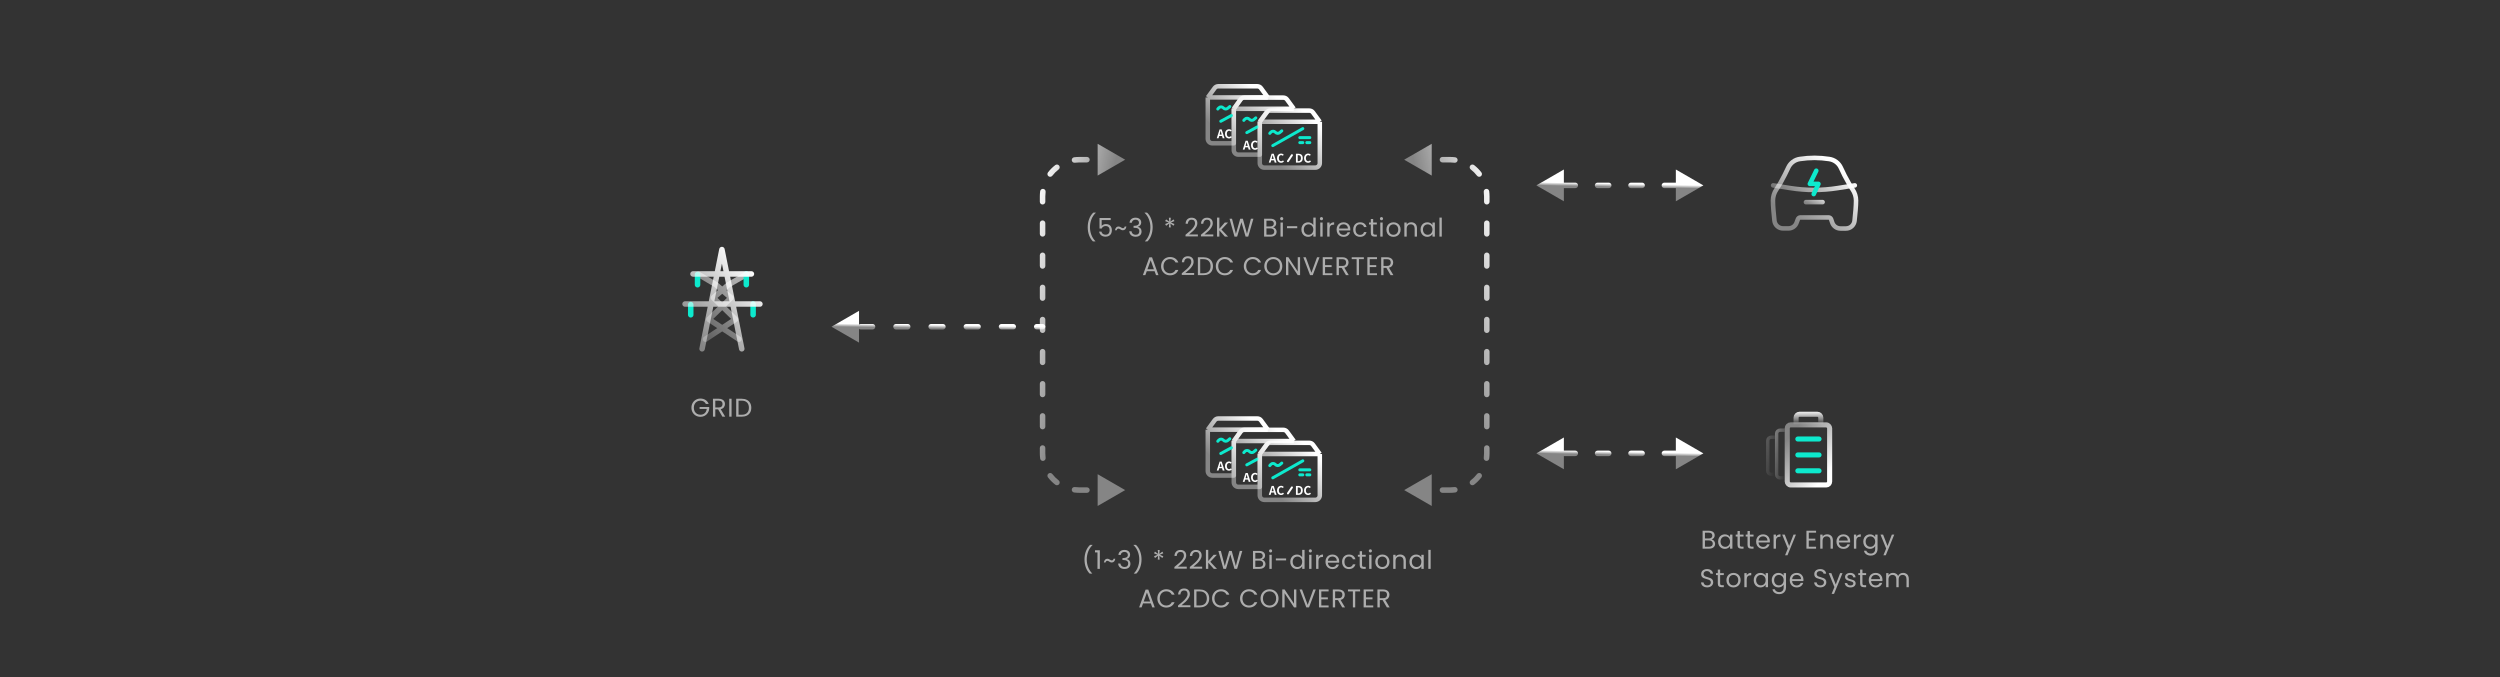 <svg width="1362" height="369" viewBox="0 0 1362 369" fill="none" xmlns="http://www.w3.org/2000/svg">
<rect x="0" y="0" width="1362" height="369" fill="#333333" stroke="none"/>
<path d="M384.345 184.778L393.458 178.76M393.458 178.76L400.718 173.966L393.458 166.893M393.458 178.76L402.571 184.778M393.458 178.76L386.199 173.966L393.458 166.893M393.458 166.893L388.67 162.227L393.475 158.058M393.458 166.893L398.246 162.227L393.475 158.058M393.475 158.058L396.866 155.116L406.587 149.562M393.475 158.058L390.108 155.116L380.535 149.484" stroke="url(#paint0_linear_4583_7759)" stroke-opacity="0.6" stroke-width="3" stroke-linecap="round" stroke-linejoin="round"/>
<path d="M406.586 149.25V155.119" stroke="#0DE9CD" stroke-width="3" stroke-linecap="round"/>
<path d="M410.293 165.625V171.494" stroke="#0DE9CD" stroke-width="3" stroke-linecap="round"/>
<path d="M380.02 149.562V155.123" stroke="#0DE9CD" stroke-width="3" stroke-linecap="round"/>
<path d="M376.312 165.938V171.498" stroke="#0DE9CD" stroke-width="3" stroke-linecap="round"/>
<path d="M382.49 190.029L393.302 135.969L404.114 190.029M377.547 149.252H409.366M373.223 165.625H414" stroke="url(#paint1_linear_4583_7759)" stroke-width="3" stroke-linecap="round" stroke-linejoin="round"/>
<path opacity="0.6" d="M384.566 220.07C384.295 219.501 383.903 219.062 383.39 218.754C382.877 218.437 382.279 218.278 381.598 218.278C380.917 218.278 380.301 218.437 379.75 218.754C379.209 219.062 378.779 219.51 378.462 220.098C378.154 220.677 378 221.349 378 222.114C378 222.879 378.154 223.551 378.462 224.13C378.779 224.709 379.209 225.157 379.75 225.474C380.301 225.782 380.917 225.936 381.598 225.936C382.55 225.936 383.334 225.651 383.95 225.082C384.566 224.513 384.925 223.743 385.028 222.772H381.136V221.736H386.386V222.716C386.311 223.519 386.059 224.256 385.63 224.928C385.201 225.591 384.636 226.118 383.936 226.51C383.236 226.893 382.457 227.084 381.598 227.084C380.693 227.084 379.867 226.874 379.12 226.454C378.373 226.025 377.781 225.432 377.342 224.676C376.913 223.92 376.698 223.066 376.698 222.114C376.698 221.162 376.913 220.308 377.342 219.552C377.781 218.787 378.373 218.194 379.12 217.774C379.867 217.345 380.693 217.13 381.598 217.13C382.634 217.13 383.549 217.387 384.342 217.9C385.145 218.413 385.728 219.137 386.092 220.07H384.566ZM393.559 227L391.235 223.01H389.695V227H388.421V217.242H391.571C392.308 217.242 392.929 217.368 393.433 217.62C393.946 217.872 394.329 218.213 394.581 218.642C394.833 219.071 394.959 219.561 394.959 220.112C394.959 220.784 394.763 221.377 394.371 221.89C393.988 222.403 393.409 222.744 392.635 222.912L395.085 227H393.559ZM389.695 221.988H391.571C392.261 221.988 392.779 221.82 393.125 221.484C393.47 221.139 393.643 220.681 393.643 220.112C393.643 219.533 393.47 219.085 393.125 218.768C392.789 218.451 392.271 218.292 391.571 218.292H389.695V221.988ZM398.562 217.242V227H397.288V217.242H398.562ZM404.121 217.242C405.185 217.242 406.105 217.443 406.879 217.844C407.663 218.236 408.261 218.801 408.671 219.538C409.091 220.275 409.301 221.143 409.301 222.142C409.301 223.141 409.091 224.009 408.671 224.746C408.261 225.474 407.663 226.034 406.879 226.426C406.105 226.809 405.185 227 404.121 227H401.083V217.242H404.121ZM404.121 225.95C405.381 225.95 406.343 225.619 407.005 224.956C407.668 224.284 407.999 223.346 407.999 222.142C407.999 220.929 407.663 219.981 406.991 219.3C406.329 218.619 405.372 218.278 404.121 218.278H402.357V225.95H404.121Z" fill="white"/>
<path d="M672.172 59.269H704.87M672.172 59.269V81.791C672.172 83.145 673.27 84.243 674.624 84.243H686.349V66.604C686.349 66.416 686.409 66.232 686.52 66.081L690.777 60.272C691.239 59.642 691.973 59.269 692.755 59.269H704.87M672.172 59.269L675.896 54.183C676.358 53.553 677.093 53.18 677.875 53.18H699.167C699.949 53.18 700.684 53.553 701.146 54.183L704.87 59.269" stroke="url(#paint2_linear_4583_7759)" stroke-width="2.452" stroke-linejoin="round"/>
<path d="M683.768 81.608C682.545 81.608 681.551 80.732 681.551 79.117C681.551 77.521 682.578 76.586 683.8 76.586C684.415 76.586 684.906 76.88 685.22 77.207L684.709 77.822C684.467 77.587 684.186 77.416 683.82 77.416C683.088 77.416 682.538 78.044 682.538 79.084C682.538 80.137 683.035 80.771 683.8 80.771C684.212 80.771 684.539 80.575 684.801 80.294L685.311 80.896C684.912 81.36 684.396 81.608 683.768 81.608Z" fill="white"/>
<path d="M678.589 79.52H679.74L679.596 78.991C679.446 78.487 679.315 77.931 679.171 77.408H679.145C679.02 77.938 678.877 78.487 678.733 78.991L678.589 79.52ZM680.289 81.515L679.949 80.273H678.38L678.04 81.515H677.059L678.608 76.676H679.746L681.303 81.515H680.289Z" fill="white"/>
<path d="M677.621 65.575L678.13 64.991C678.804 64.219 680.005 64.219 680.679 64.991V64.991C681.29 65.691 682.351 65.768 683.056 65.162L684.161 64.213" stroke="#0DE9CD" stroke-width="1.635" stroke-linecap="round" stroke-linejoin="round"/>
<path d="M679.258 72.247L685.023 69.117" stroke="#0DE9CD" stroke-width="1.635" stroke-linecap="round" stroke-linejoin="round"/>
<path d="M658 53.09H690.698M658 53.09V75.611C658 76.965 659.098 78.063 660.452 78.063H672.177V59.666C672.177 59.485 672.233 59.308 672.336 59.159L675.845 54.137C676.303 53.481 677.054 53.09 677.855 53.09H690.698M658 53.09L661.724 48.004C662.186 47.373 662.921 47 663.703 47H684.996C685.777 47 686.512 47.373 686.974 48.004L690.698 53.09" stroke="url(#paint3_linear_4583_7759)" stroke-width="2.452" stroke-linejoin="round"/>
<path d="M669.596 75.429C668.373 75.429 667.379 74.552 667.379 72.937C667.379 71.341 668.406 70.406 669.629 70.406C670.243 70.406 670.734 70.701 671.048 71.028L670.538 71.642C670.296 71.407 670.014 71.237 669.648 71.237C668.916 71.237 668.366 71.865 668.366 72.904C668.366 73.957 668.863 74.592 669.629 74.592C670.041 74.592 670.368 74.395 670.629 74.114L671.139 74.716C670.74 75.18 670.224 75.429 669.596 75.429Z" fill="white"/>
<path d="M664.417 73.341H665.568L665.424 72.811C665.274 72.308 665.143 71.752 664.999 71.228H664.973C664.849 71.758 664.705 72.308 664.561 72.811L664.417 73.341ZM666.117 75.335L665.777 74.093H664.208L663.868 75.335H662.887L664.437 70.496H665.575L667.131 75.335H666.117Z" fill="white"/>
<path d="M663.449 59.395L663.958 58.812C664.632 58.039 665.833 58.039 666.507 58.812V58.812C667.118 59.512 668.179 59.588 668.884 58.982L669.989 58.033" stroke="#0DE9CD" stroke-width="1.635" stroke-linecap="round" stroke-linejoin="round"/>
<path d="M665.086 66.067L670.851 62.938" stroke="#0DE9CD" stroke-width="1.635" stroke-linecap="round" stroke-linejoin="round"/>
<path d="M686.328 66.347H719.026M686.328 66.347V88.869C686.328 90.223 687.426 91.321 688.78 91.321H716.574C717.928 91.321 719.026 90.223 719.026 88.869V66.347M686.328 66.347L690.052 61.261C690.514 60.631 691.249 60.258 692.031 60.258H713.324C714.105 60.258 714.84 60.631 715.302 61.261L719.026 66.347" stroke="url(#paint4_linear_4583_7759)" stroke-width="2.452" stroke-linejoin="round"/>
<path d="M697.943 88.686C696.721 88.686 695.727 87.81 695.727 86.195C695.727 84.599 696.753 83.664 697.976 83.664C698.591 83.664 699.081 83.958 699.395 84.285L698.885 84.9C698.643 84.665 698.362 84.495 697.996 84.495C697.263 84.495 696.714 85.122 696.714 86.162C696.714 87.215 697.211 87.849 697.976 87.849C698.388 87.849 698.715 87.653 698.977 87.372L699.487 87.974C699.088 88.438 698.571 88.686 697.943 88.686Z" fill="white"/>
<path d="M692.765 86.599H693.916L693.772 86.069C693.621 85.565 693.491 85.01 693.347 84.486H693.321C693.196 85.016 693.052 85.565 692.909 86.069L692.765 86.599ZM694.465 88.593L694.125 87.351H692.555L692.215 88.593H691.234L692.784 83.754H693.922L695.479 88.593H694.465Z" fill="white"/>
<path d="M703.848 84.54L701.668 87.81" stroke="white" stroke-width="1.09" stroke-linecap="round" stroke-linejoin="round"/>
<path d="M712.67 88.686C711.447 88.686 710.453 87.81 710.453 86.195C710.453 84.599 711.48 83.664 712.703 83.664C713.317 83.664 713.808 83.958 714.122 84.285L713.612 84.9C713.37 84.665 713.089 84.495 712.722 84.495C711.99 84.495 711.441 85.122 711.441 86.162C711.441 87.215 711.938 87.849 712.703 87.849C713.115 87.849 713.442 87.653 713.703 87.372L714.213 87.974C713.814 88.438 713.298 88.686 712.67 88.686Z" fill="white"/>
<path d="M706.027 88.593V83.754H707.355C708.833 83.754 709.748 84.519 709.748 86.154C709.748 87.782 708.833 88.593 707.407 88.593H706.027ZM706.995 87.815H707.296C708.199 87.815 708.761 87.331 708.761 86.154C708.761 84.97 708.199 84.526 707.296 84.526H706.995V87.815Z" fill="white"/>
<path d="M691.777 72.653L692.287 72.07C692.961 71.297 694.161 71.297 694.835 72.07V72.07C695.446 72.77 696.507 72.846 697.212 72.24L698.317 71.291" stroke="#0DE9CD" stroke-width="1.635" stroke-linecap="round" stroke-linejoin="round"/>
<path d="M693.414 79.327L709.763 70.062" stroke="#0DE9CD" stroke-width="1.635" stroke-linecap="round" stroke-linejoin="round"/>
<path d="M708.129 74.969H713.579" stroke="#0DE9CD" stroke-width="1.635" stroke-linecap="round" stroke-linejoin="round"/>
<path d="M708.129 77.695H709.764" stroke="#0DE9CD" stroke-width="1.635" stroke-linecap="round" stroke-linejoin="round"/>
<path d="M711.945 77.695H713.58" stroke="#0DE9CD" stroke-width="1.635" stroke-linecap="round" stroke-linejoin="round"/>
<path opacity="0.6" d="M595.428 131.514C594.532 130.637 593.832 129.521 593.328 128.168C592.833 126.815 592.586 125.354 592.586 123.786C592.586 122.181 592.847 120.683 593.37 119.292C593.902 117.892 594.658 116.739 595.638 115.834H596.968V115.96C595.922 116.94 595.134 118.121 594.602 119.502C594.079 120.874 593.818 122.302 593.818 123.786C593.818 125.233 594.065 126.614 594.56 127.93C595.064 129.246 595.796 130.399 596.758 131.388V131.514H595.428ZM605.103 119.894H600.189V123.086C600.404 122.787 600.721 122.545 601.141 122.358C601.561 122.162 602.014 122.064 602.499 122.064C603.274 122.064 603.904 122.227 604.389 122.554C604.875 122.871 605.22 123.287 605.425 123.8C605.64 124.304 605.747 124.841 605.747 125.41C605.747 126.082 605.621 126.684 605.369 127.216C605.117 127.748 604.73 128.168 604.207 128.476C603.694 128.784 603.055 128.938 602.289 128.938C601.309 128.938 600.516 128.686 599.909 128.182C599.303 127.678 598.934 127.006 598.803 126.166H600.049C600.171 126.698 600.427 127.113 600.819 127.412C601.211 127.711 601.706 127.86 602.303 127.86C603.041 127.86 603.596 127.641 603.969 127.202C604.343 126.754 604.529 126.166 604.529 125.438C604.529 124.71 604.343 124.15 603.969 123.758C603.596 123.357 603.045 123.156 602.317 123.156C601.823 123.156 601.389 123.277 601.015 123.52C600.651 123.753 600.385 124.075 600.217 124.486H599.013V118.774H605.103V119.894ZM607.44 125.438C607.683 124.075 608.341 123.394 609.414 123.394C609.666 123.394 609.89 123.441 610.086 123.534C610.292 123.618 610.52 123.744 610.772 123.912C610.996 124.052 611.178 124.155 611.318 124.22C611.468 124.285 611.622 124.318 611.78 124.318C612.023 124.318 612.228 124.239 612.396 124.08C612.574 123.912 612.681 123.688 612.718 123.408H613.67C613.437 124.771 612.774 125.452 611.682 125.452C611.44 125.452 611.225 125.41 611.038 125.326C610.852 125.242 610.623 125.116 610.352 124.948C610.128 124.808 609.946 124.705 609.806 124.64C609.666 124.565 609.508 124.528 609.33 124.528C609.088 124.528 608.878 124.612 608.7 124.78C608.523 124.939 608.416 125.158 608.378 125.438H607.44ZM615.372 121.336C615.437 120.477 615.769 119.805 616.366 119.32C616.963 118.835 617.738 118.592 618.69 118.592C619.325 118.592 619.871 118.709 620.328 118.942C620.795 119.166 621.145 119.474 621.378 119.866C621.621 120.258 621.742 120.701 621.742 121.196C621.742 121.775 621.574 122.274 621.238 122.694C620.911 123.114 620.482 123.385 619.95 123.506V123.576C620.557 123.725 621.037 124.019 621.392 124.458C621.747 124.897 621.924 125.471 621.924 126.18C621.924 126.712 621.803 127.193 621.56 127.622C621.317 128.042 620.953 128.373 620.468 128.616C619.983 128.859 619.399 128.98 618.718 128.98C617.729 128.98 616.917 128.723 616.282 128.21C615.647 127.687 615.293 126.95 615.218 125.998H616.45C616.515 126.558 616.744 127.015 617.136 127.37C617.528 127.725 618.051 127.902 618.704 127.902C619.357 127.902 619.852 127.734 620.188 127.398C620.533 127.053 620.706 126.609 620.706 126.068C620.706 125.368 620.473 124.864 620.006 124.556C619.539 124.248 618.835 124.094 617.892 124.094H617.57V123.03H617.906C618.765 123.021 619.413 122.881 619.852 122.61C620.291 122.33 620.51 121.901 620.51 121.322C620.51 120.827 620.347 120.431 620.02 120.132C619.703 119.833 619.245 119.684 618.648 119.684C618.069 119.684 617.603 119.833 617.248 120.132C616.893 120.431 616.683 120.832 616.618 121.336H615.372ZM623.798 131.514V131.388C624.76 130.399 625.488 129.246 625.982 127.93C626.486 126.614 626.738 125.233 626.738 123.786C626.738 122.302 626.472 120.874 625.94 119.502C625.418 118.121 624.634 116.94 623.588 115.96V115.834H624.918C625.898 116.739 626.65 117.892 627.172 119.292C627.704 120.683 627.97 122.181 627.97 123.786C627.97 125.354 627.718 126.815 627.214 128.168C626.72 129.521 626.024 130.637 625.128 131.514H623.798ZM639.334 119.53L639.838 120.44L637.892 121.252L639.852 122.05L639.32 122.988L637.626 121.756L637.85 123.87H636.8L637.01 121.756L635.316 123.002L634.77 122.05L636.716 121.238L634.77 120.454L635.288 119.516L637.024 120.762L636.8 118.634H637.864L637.626 120.762L639.334 119.53ZM645.871 127.888C647.056 126.936 647.985 126.157 648.657 125.55C649.329 124.934 649.894 124.295 650.351 123.632C650.818 122.96 651.051 122.302 651.051 121.658C651.051 121.051 650.902 120.575 650.603 120.23C650.314 119.875 649.842 119.698 649.189 119.698C648.554 119.698 648.06 119.899 647.705 120.3C647.36 120.692 647.173 121.219 647.145 121.882H645.913C645.95 120.837 646.268 120.029 646.865 119.46C647.462 118.891 648.232 118.606 649.175 118.606C650.136 118.606 650.897 118.872 651.457 119.404C652.026 119.936 652.311 120.669 652.311 121.602C652.311 122.377 652.078 123.133 651.611 123.87C651.154 124.598 650.631 125.242 650.043 125.802C649.455 126.353 648.704 126.997 647.789 127.734H652.605V128.798H645.871V127.888ZM654.274 127.888C655.459 126.936 656.388 126.157 657.06 125.55C657.732 124.934 658.296 124.295 658.754 123.632C659.22 122.96 659.454 122.302 659.454 121.658C659.454 121.051 659.304 120.575 659.006 120.23C658.716 119.875 658.245 119.698 657.592 119.698C656.957 119.698 656.462 119.899 656.108 120.3C655.762 120.692 655.576 121.219 655.548 121.882H654.316C654.353 120.837 654.67 120.029 655.268 119.46C655.865 118.891 656.635 118.606 657.578 118.606C658.539 118.606 659.3 118.872 659.86 119.404C660.429 119.936 660.714 120.669 660.714 121.602C660.714 122.377 660.48 123.133 660.014 123.87C659.556 124.598 659.034 125.242 658.446 125.802C657.858 126.353 657.106 126.997 656.192 127.734H661.008V128.798H654.274V127.888ZM667.325 128.91L664.315 125.522V128.91H663.041V118.55H664.315V124.64L667.269 121.238H669.047L665.435 125.06L669.061 128.91H667.325ZM682.86 119.152L680.032 128.91H678.604L676.336 121.056L673.984 128.91L672.57 128.924L669.84 119.152H671.198L673.326 127.426L675.678 119.152H677.106L679.346 127.398L681.488 119.152H682.86ZM693.572 123.884C693.927 123.94 694.249 124.085 694.538 124.318C694.837 124.551 695.07 124.841 695.238 125.186C695.416 125.531 695.504 125.9 695.504 126.292C695.504 126.787 695.378 127.235 695.126 127.636C694.874 128.028 694.506 128.341 694.02 128.574C693.544 128.798 692.98 128.91 692.326 128.91H688.686V119.152H692.186C692.849 119.152 693.414 119.264 693.88 119.488C694.347 119.703 694.697 119.997 694.93 120.37C695.164 120.743 695.28 121.163 695.28 121.63C695.28 122.209 695.122 122.689 694.804 123.072C694.496 123.445 694.086 123.716 693.572 123.884ZM689.96 123.366H692.102C692.7 123.366 693.162 123.226 693.488 122.946C693.815 122.666 693.978 122.279 693.978 121.784C693.978 121.289 693.815 120.902 693.488 120.622C693.162 120.342 692.69 120.202 692.074 120.202H689.96V123.366ZM692.214 127.86C692.849 127.86 693.344 127.711 693.698 127.412C694.053 127.113 694.23 126.698 694.23 126.166C694.23 125.625 694.044 125.2 693.67 124.892C693.297 124.575 692.798 124.416 692.172 124.416H689.96V127.86H692.214ZM698.28 119.992C698.037 119.992 697.832 119.908 697.664 119.74C697.496 119.572 697.412 119.367 697.412 119.124C697.412 118.881 697.496 118.676 697.664 118.508C697.832 118.34 698.037 118.256 698.28 118.256C698.513 118.256 698.709 118.34 698.868 118.508C699.036 118.676 699.12 118.881 699.12 119.124C699.12 119.367 699.036 119.572 698.868 119.74C698.709 119.908 698.513 119.992 698.28 119.992ZM698.896 121.238V128.91H697.622V121.238H698.896ZM706.737 123.24V124.318H701.151V123.24H706.737ZM709.002 125.046C709.002 124.262 709.161 123.576 709.478 122.988C709.796 122.391 710.23 121.929 710.78 121.602C711.34 121.275 711.966 121.112 712.656 121.112C713.254 121.112 713.809 121.252 714.322 121.532C714.836 121.803 715.228 122.162 715.498 122.61V118.55H716.786V128.91H715.498V127.468C715.246 127.925 714.873 128.303 714.378 128.602C713.884 128.891 713.305 129.036 712.642 129.036C711.961 129.036 711.34 128.868 710.78 128.532C710.23 128.196 709.796 127.725 709.478 127.118C709.161 126.511 709.002 125.821 709.002 125.046ZM715.498 125.06C715.498 124.481 715.382 123.977 715.148 123.548C714.915 123.119 714.598 122.792 714.196 122.568C713.804 122.335 713.37 122.218 712.894 122.218C712.418 122.218 711.984 122.33 711.592 122.554C711.2 122.778 710.888 123.105 710.654 123.534C710.421 123.963 710.304 124.467 710.304 125.046C710.304 125.634 710.421 126.147 710.654 126.586C710.888 127.015 711.2 127.347 711.592 127.58C711.984 127.804 712.418 127.916 712.894 127.916C713.37 127.916 713.804 127.804 714.196 127.58C714.598 127.347 714.915 127.015 715.148 126.586C715.382 126.147 715.498 125.639 715.498 125.06ZM719.947 119.992C719.705 119.992 719.499 119.908 719.331 119.74C719.163 119.572 719.079 119.367 719.079 119.124C719.079 118.881 719.163 118.676 719.331 118.508C719.499 118.34 719.705 118.256 719.947 118.256C720.181 118.256 720.377 118.34 720.535 118.508C720.703 118.676 720.787 118.881 720.787 119.124C720.787 119.367 720.703 119.572 720.535 119.74C720.377 119.908 720.181 119.992 719.947 119.992ZM720.563 121.238V128.91H719.289V121.238H720.563ZM724.359 122.484C724.583 122.045 724.9 121.705 725.311 121.462C725.731 121.219 726.239 121.098 726.837 121.098V122.414H726.501C725.073 122.414 724.359 123.189 724.359 124.738V128.91H723.085V121.238H724.359V122.484ZM735.657 124.78C735.657 125.023 735.643 125.279 735.615 125.55H729.483C729.53 126.306 729.787 126.899 730.253 127.328C730.729 127.748 731.303 127.958 731.975 127.958C732.526 127.958 732.983 127.832 733.347 127.58C733.721 127.319 733.982 126.973 734.131 126.544H735.503C735.298 127.281 734.887 127.883 734.271 128.35C733.655 128.807 732.89 129.036 731.975 129.036C731.247 129.036 730.594 128.873 730.015 128.546C729.446 128.219 728.998 127.757 728.671 127.16C728.345 126.553 728.181 125.853 728.181 125.06C728.181 124.267 728.34 123.571 728.657 122.974C728.975 122.377 729.418 121.919 729.987 121.602C730.566 121.275 731.229 121.112 731.975 121.112C732.703 121.112 733.347 121.271 733.907 121.588C734.467 121.905 734.897 122.344 735.195 122.904C735.503 123.455 735.657 124.08 735.657 124.78ZM734.341 124.514C734.341 124.029 734.234 123.613 734.019 123.268C733.805 122.913 733.511 122.647 733.137 122.47C732.773 122.283 732.367 122.19 731.919 122.19C731.275 122.19 730.725 122.395 730.267 122.806C729.819 123.217 729.563 123.786 729.497 124.514H734.341ZM737.213 125.06C737.213 124.267 737.372 123.576 737.689 122.988C738.006 122.391 738.445 121.929 739.005 121.602C739.574 121.275 740.223 121.112 740.951 121.112C741.894 121.112 742.668 121.341 743.275 121.798C743.891 122.255 744.297 122.89 744.493 123.702H743.121C742.99 123.235 742.734 122.867 742.351 122.596C741.978 122.325 741.511 122.19 740.951 122.19C740.223 122.19 739.635 122.442 739.187 122.946C738.739 123.441 738.515 124.145 738.515 125.06C738.515 125.984 738.739 126.698 739.187 127.202C739.635 127.706 740.223 127.958 740.951 127.958C741.511 127.958 741.978 127.827 742.351 127.566C742.724 127.305 742.981 126.931 743.121 126.446H744.493C744.288 127.23 743.877 127.86 743.261 128.336C742.645 128.803 741.875 129.036 740.951 129.036C740.223 129.036 739.574 128.873 739.005 128.546C738.445 128.219 738.006 127.757 737.689 127.16C737.372 126.563 737.213 125.863 737.213 125.06ZM748.097 122.288V126.81C748.097 127.183 748.176 127.449 748.335 127.608C748.494 127.757 748.769 127.832 749.161 127.832H750.099V128.91H748.951C748.242 128.91 747.71 128.747 747.355 128.42C747 128.093 746.823 127.557 746.823 126.81V122.288H745.829V121.238H746.823V119.306H748.097V121.238H750.099V122.288H748.097ZM752.65 119.992C752.408 119.992 752.202 119.908 752.034 119.74C751.866 119.572 751.782 119.367 751.782 119.124C751.782 118.881 751.866 118.676 752.034 118.508C752.202 118.34 752.408 118.256 752.65 118.256C752.884 118.256 753.08 118.34 753.238 118.508C753.406 118.676 753.49 118.881 753.49 119.124C753.49 119.367 753.406 119.572 753.238 119.74C753.08 119.908 752.884 119.992 752.65 119.992ZM753.266 121.238V128.91H751.992V121.238H753.266ZM759.134 129.036C758.415 129.036 757.762 128.873 757.174 128.546C756.595 128.219 756.138 127.757 755.802 127.16C755.475 126.553 755.312 125.853 755.312 125.06C755.312 124.276 755.48 123.585 755.816 122.988C756.161 122.381 756.628 121.919 757.216 121.602C757.804 121.275 758.462 121.112 759.19 121.112C759.918 121.112 760.576 121.275 761.164 121.602C761.752 121.919 762.214 122.377 762.55 122.974C762.895 123.571 763.068 124.267 763.068 125.06C763.068 125.853 762.89 126.553 762.536 127.16C762.19 127.757 761.719 128.219 761.122 128.546C760.524 128.873 759.862 129.036 759.134 129.036ZM759.134 127.916C759.591 127.916 760.02 127.809 760.422 127.594C760.823 127.379 761.145 127.057 761.388 126.628C761.64 126.199 761.766 125.676 761.766 125.06C761.766 124.444 761.644 123.921 761.402 123.492C761.159 123.063 760.842 122.745 760.45 122.54C760.058 122.325 759.633 122.218 759.176 122.218C758.709 122.218 758.28 122.325 757.888 122.54C757.505 122.745 757.197 123.063 756.964 123.492C756.73 123.921 756.614 124.444 756.614 125.06C756.614 125.685 756.726 126.213 756.95 126.642C757.183 127.071 757.491 127.393 757.874 127.608C758.256 127.813 758.676 127.916 759.134 127.916ZM768.831 121.098C769.764 121.098 770.52 121.383 771.099 121.952C771.677 122.512 771.967 123.324 771.967 124.388V128.91H770.707V124.57C770.707 123.805 770.515 123.221 770.133 122.82C769.75 122.409 769.227 122.204 768.565 122.204C767.893 122.204 767.356 122.414 766.955 122.834C766.563 123.254 766.367 123.865 766.367 124.668V128.91H765.093V121.238H766.367V122.33C766.619 121.938 766.959 121.635 767.389 121.42C767.827 121.205 768.308 121.098 768.831 121.098ZM773.922 125.046C773.922 124.262 774.081 123.576 774.398 122.988C774.715 122.391 775.149 121.929 775.7 121.602C776.26 121.275 776.881 121.112 777.562 121.112C778.234 121.112 778.817 121.257 779.312 121.546C779.807 121.835 780.175 122.199 780.418 122.638V121.238H781.706V128.91H780.418V127.482C780.166 127.93 779.788 128.303 779.284 128.602C778.789 128.891 778.211 129.036 777.548 129.036C776.867 129.036 776.251 128.868 775.7 128.532C775.149 128.196 774.715 127.725 774.398 127.118C774.081 126.511 773.922 125.821 773.922 125.046ZM780.418 125.06C780.418 124.481 780.301 123.977 780.068 123.548C779.835 123.119 779.517 122.792 779.116 122.568C778.724 122.335 778.29 122.218 777.814 122.218C777.338 122.218 776.904 122.33 776.512 122.554C776.12 122.778 775.807 123.105 775.574 123.534C775.341 123.963 775.224 124.467 775.224 125.046C775.224 125.634 775.341 126.147 775.574 126.586C775.807 127.015 776.12 127.347 776.512 127.58C776.904 127.804 777.338 127.916 777.814 127.916C778.29 127.916 778.724 127.804 779.116 127.58C779.517 127.347 779.835 127.015 780.068 126.586C780.301 126.147 780.418 125.639 780.418 125.06ZM785.483 118.55V128.91H784.209V118.55H785.483ZM629.019 147.74H624.763L623.979 149.91H622.635L626.163 140.208H627.633L631.147 149.91H629.803L629.019 147.74ZM628.655 146.704L626.891 141.776L625.127 146.704H628.655ZM632.559 145.024C632.559 144.072 632.774 143.218 633.203 142.462C633.632 141.697 634.216 141.099 634.953 140.67C635.7 140.241 636.526 140.026 637.431 140.026C638.495 140.026 639.424 140.283 640.217 140.796C641.01 141.309 641.589 142.037 641.953 142.98H640.427C640.156 142.392 639.764 141.939 639.251 141.622C638.747 141.305 638.14 141.146 637.431 141.146C636.75 141.146 636.138 141.305 635.597 141.622C635.056 141.939 634.631 142.392 634.323 142.98C634.015 143.559 633.861 144.24 633.861 145.024C633.861 145.799 634.015 146.48 634.323 147.068C634.631 147.647 635.056 148.095 635.597 148.412C636.138 148.729 636.75 148.888 637.431 148.888C638.14 148.888 638.747 148.734 639.251 148.426C639.764 148.109 640.156 147.656 640.427 147.068H641.953C641.589 148.001 641.01 148.725 640.217 149.238C639.424 149.742 638.495 149.994 637.431 149.994C636.526 149.994 635.7 149.784 634.953 149.364C634.216 148.935 633.632 148.342 633.203 147.586C632.774 146.83 632.559 145.976 632.559 145.024ZM643.835 148.888C645.021 147.936 645.949 147.157 646.621 146.55C647.293 145.934 647.858 145.295 648.315 144.632C648.782 143.96 649.015 143.302 649.015 142.658C649.015 142.051 648.866 141.575 648.567 141.23C648.278 140.875 647.807 140.698 647.153 140.698C646.519 140.698 646.024 140.899 645.669 141.3C645.324 141.692 645.137 142.219 645.109 142.882H643.877C643.915 141.837 644.232 141.029 644.829 140.46C645.427 139.891 646.197 139.606 647.139 139.606C648.101 139.606 648.861 139.872 649.421 140.404C649.991 140.936 650.275 141.669 650.275 142.602C650.275 143.377 650.042 144.133 649.575 144.87C649.118 145.598 648.595 146.242 648.007 146.802C647.419 147.353 646.668 147.997 645.753 148.734H650.569V149.798H643.835V148.888ZM655.64 140.152C656.704 140.152 657.623 140.353 658.398 140.754C659.182 141.146 659.779 141.711 660.19 142.448C660.61 143.185 660.82 144.053 660.82 145.052C660.82 146.051 660.61 146.919 660.19 147.656C659.779 148.384 659.182 148.944 658.398 149.336C657.623 149.719 656.704 149.91 655.64 149.91H652.602V140.152H655.64ZM655.64 148.86C656.9 148.86 657.861 148.529 658.524 147.866C659.187 147.194 659.518 146.256 659.518 145.052C659.518 143.839 659.182 142.891 658.51 142.21C657.847 141.529 656.891 141.188 655.64 141.188H653.876V148.86H655.64ZM662.374 145.024C662.374 144.072 662.589 143.218 663.018 142.462C663.448 141.697 664.031 141.099 664.768 140.67C665.515 140.241 666.341 140.026 667.246 140.026C668.31 140.026 669.239 140.283 670.032 140.796C670.826 141.309 671.404 142.037 671.768 142.98H670.242C669.972 142.392 669.58 141.939 669.066 141.622C668.562 141.305 667.956 141.146 667.246 141.146C666.565 141.146 665.954 141.305 665.412 141.622C664.871 141.939 664.446 142.392 664.138 142.98C663.83 143.559 663.676 144.24 663.676 145.024C663.676 145.799 663.83 146.48 664.138 147.068C664.446 147.647 664.871 148.095 665.412 148.412C665.954 148.729 666.565 148.888 667.246 148.888C667.956 148.888 668.562 148.734 669.066 148.426C669.58 148.109 669.972 147.656 670.242 147.068H671.768C671.404 148.001 670.826 148.725 670.032 149.238C669.239 149.742 668.31 149.994 667.246 149.994C666.341 149.994 665.515 149.784 664.768 149.364C664.031 148.935 663.448 148.342 663.018 147.586C662.589 146.83 662.374 145.976 662.374 145.024ZM677.621 145.024C677.621 144.072 677.836 143.218 678.265 142.462C678.695 141.697 679.278 141.099 680.015 140.67C680.762 140.241 681.588 140.026 682.493 140.026C683.557 140.026 684.486 140.283 685.279 140.796C686.073 141.309 686.651 142.037 687.015 142.98H685.489C685.219 142.392 684.827 141.939 684.313 141.622C683.809 141.305 683.203 141.146 682.493 141.146C681.812 141.146 681.201 141.305 680.659 141.622C680.118 141.939 679.693 142.392 679.385 142.98C679.077 143.559 678.923 144.24 678.923 145.024C678.923 145.799 679.077 146.48 679.385 147.068C679.693 147.647 680.118 148.095 680.659 148.412C681.201 148.729 681.812 148.888 682.493 148.888C683.203 148.888 683.809 148.734 684.313 148.426C684.827 148.109 685.219 147.656 685.489 147.068H687.015C686.651 148.001 686.073 148.725 685.279 149.238C684.486 149.742 683.557 149.994 682.493 149.994C681.588 149.994 680.762 149.784 680.015 149.364C679.278 148.935 678.695 148.342 678.265 147.586C677.836 146.83 677.621 145.976 677.621 145.024ZM693.686 150.008C692.78 150.008 691.954 149.798 691.208 149.378C690.461 148.949 689.868 148.356 689.43 147.6C689 146.835 688.786 145.976 688.786 145.024C688.786 144.072 689 143.218 689.43 142.462C689.868 141.697 690.461 141.104 691.208 140.684C691.954 140.255 692.78 140.04 693.686 140.04C694.6 140.04 695.431 140.255 696.178 140.684C696.924 141.104 697.512 141.692 697.942 142.448C698.371 143.204 698.586 144.063 698.586 145.024C698.586 145.985 698.371 146.844 697.942 147.6C697.512 148.356 696.924 148.949 696.178 149.378C695.431 149.798 694.6 150.008 693.686 150.008ZM693.686 148.902C694.367 148.902 694.978 148.743 695.52 148.426C696.07 148.109 696.5 147.656 696.808 147.068C697.125 146.48 697.284 145.799 697.284 145.024C697.284 144.24 697.125 143.559 696.808 142.98C696.5 142.392 696.075 141.939 695.534 141.622C694.992 141.305 694.376 141.146 693.686 141.146C692.995 141.146 692.379 141.305 691.838 141.622C691.296 141.939 690.867 142.392 690.55 142.98C690.242 143.559 690.088 144.24 690.088 145.024C690.088 145.799 690.242 146.48 690.55 147.068C690.867 147.656 691.296 148.109 691.838 148.426C692.388 148.743 693.004 148.902 693.686 148.902ZM708.29 149.91H707.016L701.892 142.14V149.91H700.618V140.138H701.892L707.016 147.894V140.138H708.29V149.91ZM718.875 140.152L715.193 149.91H713.723L710.041 140.152H711.399L714.465 148.566L717.531 140.152H718.875ZM721.896 141.188V144.45H725.452V145.5H721.896V148.86H725.872V149.91H720.622V140.138H725.872V141.188H721.896ZM733.288 149.91L730.964 145.92H729.424V149.91H728.15V140.152H731.3C732.037 140.152 732.658 140.278 733.162 140.53C733.675 140.782 734.058 141.123 734.31 141.552C734.562 141.981 734.688 142.471 734.688 143.022C734.688 143.694 734.492 144.287 734.1 144.8C733.717 145.313 733.139 145.654 732.364 145.822L734.814 149.91H733.288ZM729.424 144.898H731.3C731.991 144.898 732.509 144.73 732.854 144.394C733.199 144.049 733.372 143.591 733.372 143.022C733.372 142.443 733.199 141.995 732.854 141.678C732.518 141.361 732 141.202 731.3 141.202H729.424V144.898ZM743.024 140.152V141.188H740.364V149.91H739.09V141.188H736.416V140.152H743.024ZM746.216 141.188V144.45H749.772V145.5H746.216V148.86H750.192V149.91H744.942V140.138H750.192V141.188H746.216ZM757.608 149.91L755.284 145.92H753.744V149.91H752.47V140.152H755.62C756.357 140.152 756.978 140.278 757.482 140.53C757.995 140.782 758.378 141.123 758.63 141.552C758.882 141.981 759.008 142.471 759.008 143.022C759.008 143.694 758.812 144.287 758.42 144.8C758.037 145.313 757.458 145.654 756.684 145.822L759.134 149.91H757.608ZM753.744 144.898H755.62C756.31 144.898 756.828 144.73 757.174 144.394C757.519 144.049 757.692 143.591 757.692 143.022C757.692 142.443 757.519 141.995 757.174 141.678C756.838 141.361 756.32 141.202 755.62 141.202H753.744V144.898Z" fill="white"/>
<path d="M672.172 240.269H704.87M672.172 240.269V262.791C672.172 264.145 673.27 265.243 674.624 265.243H686.349V247.604C686.349 247.416 686.409 247.232 686.52 247.081L690.777 241.272C691.239 240.642 691.973 240.269 692.755 240.269H704.87M672.172 240.269L675.896 235.183C676.358 234.552 677.093 234.18 677.875 234.18H699.167C699.949 234.18 700.684 234.552 701.146 235.183L704.87 240.269" stroke="url(#paint5_linear_4583_7759)" stroke-width="2.452" stroke-linejoin="round"/>
<path d="M683.768 262.608C682.545 262.608 681.551 261.732 681.551 260.117C681.551 258.521 682.578 257.586 683.8 257.586C684.415 257.586 684.906 257.88 685.22 258.207L684.709 258.822C684.467 258.587 684.186 258.416 683.82 258.416C683.088 258.416 682.538 259.044 682.538 260.084C682.538 261.137 683.035 261.771 683.8 261.771C684.212 261.771 684.539 261.575 684.801 261.294L685.311 261.896C684.912 262.36 684.396 262.608 683.768 262.608Z" fill="white"/>
<path d="M678.589 260.521H679.74L679.596 259.991C679.446 259.487 679.315 258.931 679.171 258.408H679.145C679.02 258.938 678.877 259.487 678.733 259.991L678.589 260.521ZM680.289 262.515L679.949 261.273H678.38L678.04 262.515H677.059L678.608 257.676H679.746L681.303 262.515H680.289Z" fill="white"/>
<path d="M677.621 246.575L678.13 245.991C678.804 245.219 680.005 245.219 680.679 245.991V245.991C681.29 246.691 682.351 246.768 683.056 246.162L684.161 245.212" stroke="#0DE9CD" stroke-width="1.635" stroke-linecap="round" stroke-linejoin="round"/>
<path d="M679.258 253.247L685.023 250.117" stroke="#0DE9CD" stroke-width="1.635" stroke-linecap="round" stroke-linejoin="round"/>
<path d="M658 234.089H690.698M658 234.089V256.611C658 257.965 659.098 259.063 660.452 259.063H672.177V240.666C672.177 240.485 672.233 240.308 672.336 240.159L675.845 235.137C676.303 234.481 677.054 234.089 677.855 234.089H690.698M658 234.089L661.724 229.004C662.186 228.373 662.921 228 663.703 228H684.996C685.777 228 686.512 228.373 686.974 229.004L690.698 234.089" stroke="url(#paint6_linear_4583_7759)" stroke-width="2.452" stroke-linejoin="round"/>
<path d="M669.596 256.429C668.373 256.429 667.379 255.552 667.379 253.937C667.379 252.341 668.406 251.406 669.629 251.406C670.243 251.406 670.734 251.701 671.048 252.028L670.538 252.642C670.296 252.407 670.014 252.237 669.648 252.237C668.916 252.237 668.366 252.865 668.366 253.904C668.366 254.957 668.863 255.592 669.629 255.592C670.041 255.592 670.368 255.395 670.629 255.114L671.139 255.716C670.74 256.18 670.224 256.429 669.596 256.429Z" fill="white"/>
<path d="M664.417 254.341H665.568L665.424 253.811C665.274 253.308 665.143 252.752 664.999 252.229H664.973C664.849 252.758 664.705 253.308 664.561 253.811L664.417 254.341ZM666.117 256.335L665.777 255.093H664.208L663.868 256.335H662.887L664.437 251.496H665.575L667.131 256.335H666.117Z" fill="white"/>
<path d="M663.449 240.395L663.958 239.812C664.632 239.039 665.833 239.039 666.507 239.812V239.812C667.118 240.512 668.179 240.588 668.884 239.982L669.989 239.033" stroke="#0DE9CD" stroke-width="1.635" stroke-linecap="round" stroke-linejoin="round"/>
<path d="M665.086 247.067L670.851 243.938" stroke="#0DE9CD" stroke-width="1.635" stroke-linecap="round" stroke-linejoin="round"/>
<path d="M686.328 247.347H719.026M686.328 247.347V269.869C686.328 271.223 687.426 272.321 688.78 272.321H716.574C717.928 272.321 719.026 271.223 719.026 269.869V247.347M686.328 247.347L690.052 242.261C690.514 241.631 691.249 241.258 692.031 241.258H713.324C714.105 241.258 714.84 241.631 715.302 242.261L719.026 247.347" stroke="url(#paint7_linear_4583_7759)" stroke-width="2.452" stroke-linejoin="round"/>
<path d="M697.943 269.686C696.721 269.686 695.727 268.81 695.727 267.195C695.727 265.599 696.753 264.664 697.976 264.664C698.591 264.664 699.081 264.958 699.395 265.285L698.885 265.9C698.643 265.665 698.362 265.495 697.996 265.495C697.263 265.495 696.714 266.122 696.714 267.162C696.714 268.215 697.211 268.849 697.976 268.849C698.388 268.849 698.715 268.653 698.977 268.372L699.487 268.974C699.088 269.438 698.571 269.686 697.943 269.686Z" fill="white"/>
<path d="M692.765 267.599H693.916L693.772 267.069C693.621 266.565 693.491 266.01 693.347 265.486H693.321C693.196 266.016 693.052 266.565 692.909 267.069L692.765 267.599ZM694.465 269.593L694.125 268.351H692.555L692.215 269.593H691.234L692.784 264.754H693.922L695.479 269.593H694.465Z" fill="white"/>
<path d="M703.848 265.54L701.668 268.81" stroke="white" stroke-width="1.09" stroke-linecap="round" stroke-linejoin="round"/>
<path d="M712.67 269.686C711.447 269.686 710.453 268.81 710.453 267.195C710.453 265.599 711.48 264.664 712.703 264.664C713.317 264.664 713.808 264.958 714.122 265.285L713.612 265.9C713.37 265.665 713.089 265.495 712.722 265.495C711.99 265.495 711.441 266.122 711.441 267.162C711.441 268.215 711.938 268.849 712.703 268.849C713.115 268.849 713.442 268.653 713.703 268.372L714.213 268.974C713.814 269.438 713.298 269.686 712.67 269.686Z" fill="white"/>
<path d="M706.027 269.593V264.754H707.355C708.833 264.754 709.748 265.519 709.748 267.154C709.748 268.782 708.833 269.593 707.407 269.593H706.027ZM706.995 268.815H707.296C708.199 268.815 708.761 268.331 708.761 267.154C708.761 265.97 708.199 265.526 707.296 265.526H706.995V268.815Z" fill="white"/>
<path d="M691.777 253.653L692.287 253.07C692.961 252.297 694.161 252.297 694.835 253.07V253.07C695.446 253.77 696.507 253.846 697.212 253.24L698.317 252.291" stroke="#0DE9CD" stroke-width="1.635" stroke-linecap="round" stroke-linejoin="round"/>
<path d="M693.414 260.327L709.763 251.062" stroke="#0DE9CD" stroke-width="1.635" stroke-linecap="round" stroke-linejoin="round"/>
<path d="M708.129 255.969H713.579" stroke="#0DE9CD" stroke-width="1.635" stroke-linecap="round" stroke-linejoin="round"/>
<path d="M708.129 258.695H709.764" stroke="#0DE9CD" stroke-width="1.635" stroke-linecap="round" stroke-linejoin="round"/>
<path d="M711.945 258.695H713.58" stroke="#0DE9CD" stroke-width="1.635" stroke-linecap="round" stroke-linejoin="round"/>
<path opacity="0.6" d="M593.674 312.514C592.778 311.637 592.078 310.521 591.574 309.168C591.079 307.815 590.832 306.354 590.832 304.786C590.832 303.181 591.093 301.683 591.616 300.292C592.148 298.892 592.904 297.739 593.884 296.834H595.214V296.96C594.168 297.94 593.38 299.121 592.848 300.502C592.325 301.874 592.064 303.302 592.064 304.786C592.064 306.233 592.311 307.614 592.806 308.93C593.31 310.246 594.042 311.399 595.004 312.388V312.514H593.674ZM596.559 300.95V299.788H599.191V309.91H597.903V300.95H596.559ZM601.38 306.438C601.622 305.075 602.28 304.394 603.354 304.394C603.606 304.394 603.83 304.441 604.026 304.534C604.231 304.618 604.46 304.744 604.712 304.912C604.936 305.052 605.118 305.155 605.258 305.22C605.407 305.285 605.561 305.318 605.72 305.318C605.962 305.318 606.168 305.239 606.336 305.08C606.513 304.912 606.62 304.688 606.658 304.408H607.61C607.376 305.771 606.714 306.452 605.622 306.452C605.379 306.452 605.164 306.41 604.978 306.326C604.791 306.242 604.562 306.116 604.292 305.948C604.068 305.808 603.886 305.705 603.746 305.64C603.606 305.565 603.447 305.528 603.27 305.528C603.027 305.528 602.817 305.612 602.64 305.78C602.462 305.939 602.355 306.158 602.318 306.438H601.38ZM609.311 302.336C609.377 301.477 609.708 300.805 610.305 300.32C610.903 299.835 611.677 299.592 612.629 299.592C613.264 299.592 613.81 299.709 614.267 299.942C614.734 300.166 615.084 300.474 615.317 300.866C615.56 301.258 615.681 301.701 615.681 302.196C615.681 302.775 615.513 303.274 615.177 303.694C614.851 304.114 614.421 304.385 613.889 304.506V304.576C614.496 304.725 614.977 305.019 615.331 305.458C615.686 305.897 615.863 306.471 615.863 307.18C615.863 307.712 615.742 308.193 615.499 308.622C615.257 309.042 614.893 309.373 614.407 309.616C613.922 309.859 613.339 309.98 612.657 309.98C611.668 309.98 610.856 309.723 610.221 309.21C609.587 308.687 609.232 307.95 609.157 306.998H610.389C610.455 307.558 610.683 308.015 611.075 308.37C611.467 308.725 611.99 308.902 612.643 308.902C613.297 308.902 613.791 308.734 614.127 308.398C614.473 308.053 614.645 307.609 614.645 307.068C614.645 306.368 614.412 305.864 613.945 305.556C613.479 305.248 612.774 305.094 611.831 305.094H611.509V304.03H611.845C612.704 304.021 613.353 303.881 613.791 303.61C614.23 303.33 614.449 302.901 614.449 302.322C614.449 301.827 614.286 301.431 613.959 301.132C613.642 300.833 613.185 300.684 612.587 300.684C612.009 300.684 611.542 300.833 611.187 301.132C610.833 301.431 610.623 301.832 610.557 302.336H609.311ZM617.737 312.514V312.388C618.699 311.399 619.427 310.246 619.921 308.93C620.425 307.614 620.677 306.233 620.677 304.786C620.677 303.302 620.411 301.874 619.879 300.502C619.357 299.121 618.573 297.94 617.527 296.96V296.834H618.857C619.837 297.739 620.589 298.892 621.111 300.292C621.643 301.683 621.909 303.181 621.909 304.786C621.909 306.354 621.657 307.815 621.153 309.168C620.659 310.521 619.963 311.637 619.067 312.514H617.737ZM633.273 300.53L633.777 301.44L631.831 302.252L633.791 303.05L633.259 303.988L631.565 302.756L631.789 304.87H630.739L630.949 302.756L629.255 304.002L628.709 303.05L630.655 302.238L628.709 301.454L629.227 300.516L630.963 301.762L630.739 299.634H631.803L631.565 301.762L633.273 300.53ZM639.81 308.888C640.996 307.936 641.924 307.157 642.596 306.55C643.268 305.934 643.833 305.295 644.29 304.632C644.757 303.96 644.99 303.302 644.99 302.658C644.99 302.051 644.841 301.575 644.542 301.23C644.253 300.875 643.782 300.698 643.128 300.698C642.494 300.698 641.999 300.899 641.644 301.3C641.299 301.692 641.112 302.219 641.084 302.882H639.852C639.89 301.837 640.207 301.029 640.804 300.46C641.402 299.891 642.172 299.606 643.114 299.606C644.076 299.606 644.836 299.872 645.396 300.404C645.966 300.936 646.25 301.669 646.25 302.602C646.25 303.377 646.017 304.133 645.55 304.87C645.093 305.598 644.57 306.242 643.982 306.802C643.394 307.353 642.643 307.997 641.728 308.734H646.544V309.798H639.81V308.888ZM648.213 308.888C649.398 307.936 650.327 307.157 650.999 306.55C651.671 305.934 652.236 305.295 652.693 304.632C653.16 303.96 653.393 303.302 653.393 302.658C653.393 302.051 653.244 301.575 652.945 301.23C652.656 300.875 652.184 300.698 651.531 300.698C650.896 300.698 650.402 300.899 650.047 301.3C649.702 301.692 649.515 302.219 649.487 302.882H648.255C648.292 301.837 648.61 301.029 649.207 300.46C649.804 299.891 650.574 299.606 651.517 299.606C652.478 299.606 653.239 299.872 653.799 300.404C654.368 300.936 654.653 301.669 654.653 302.602C654.653 303.377 654.42 304.133 653.953 304.87C653.496 305.598 652.973 306.242 652.385 306.802C651.797 307.353 651.046 307.997 650.131 308.734H654.947V309.798H648.213V308.888ZM661.264 309.91L658.254 306.522V309.91H656.98V299.55H658.254V305.64L661.208 302.238H662.986L659.374 306.06L663 309.91H661.264ZM676.799 300.152L673.971 309.91H672.543L670.275 302.056L667.923 309.91L666.509 309.924L663.779 300.152H665.137L667.265 308.426L669.617 300.152H671.045L673.285 308.398L675.427 300.152H676.799ZM687.511 304.884C687.866 304.94 688.188 305.085 688.477 305.318C688.776 305.551 689.009 305.841 689.177 306.186C689.355 306.531 689.443 306.9 689.443 307.292C689.443 307.787 689.317 308.235 689.065 308.636C688.813 309.028 688.445 309.341 687.959 309.574C687.483 309.798 686.919 309.91 686.265 309.91H682.625V300.152H686.125C686.788 300.152 687.353 300.264 687.819 300.488C688.286 300.703 688.636 300.997 688.869 301.37C689.103 301.743 689.219 302.163 689.219 302.63C689.219 303.209 689.061 303.689 688.743 304.072C688.435 304.445 688.025 304.716 687.511 304.884ZM683.899 304.366H686.041C686.639 304.366 687.101 304.226 687.427 303.946C687.754 303.666 687.917 303.279 687.917 302.784C687.917 302.289 687.754 301.902 687.427 301.622C687.101 301.342 686.629 301.202 686.013 301.202H683.899V304.366ZM686.153 308.86C686.788 308.86 687.283 308.711 687.637 308.412C687.992 308.113 688.169 307.698 688.169 307.166C688.169 306.625 687.983 306.2 687.609 305.892C687.236 305.575 686.737 305.416 686.111 305.416H683.899V308.86H686.153ZM692.219 300.992C691.977 300.992 691.771 300.908 691.603 300.74C691.435 300.572 691.351 300.367 691.351 300.124C691.351 299.881 691.435 299.676 691.603 299.508C691.771 299.34 691.977 299.256 692.219 299.256C692.453 299.256 692.649 299.34 692.807 299.508C692.975 299.676 693.059 299.881 693.059 300.124C693.059 300.367 692.975 300.572 692.807 300.74C692.649 300.908 692.453 300.992 692.219 300.992ZM692.835 302.238V309.91H691.561V302.238H692.835ZM700.677 304.24V305.318H695.091V304.24H700.677ZM702.942 306.046C702.942 305.262 703.1 304.576 703.418 303.988C703.735 303.391 704.169 302.929 704.72 302.602C705.28 302.275 705.905 302.112 706.596 302.112C707.193 302.112 707.748 302.252 708.262 302.532C708.775 302.803 709.167 303.162 709.438 303.61V299.55H710.726V309.91H709.438V308.468C709.186 308.925 708.812 309.303 708.318 309.602C707.823 309.891 707.244 310.036 706.582 310.036C705.9 310.036 705.28 309.868 704.72 309.532C704.169 309.196 703.735 308.725 703.418 308.118C703.1 307.511 702.942 306.821 702.942 306.046ZM709.438 306.06C709.438 305.481 709.321 304.977 709.088 304.548C708.854 304.119 708.537 303.792 708.136 303.568C707.744 303.335 707.31 303.218 706.834 303.218C706.358 303.218 705.924 303.33 705.532 303.554C705.14 303.778 704.827 304.105 704.594 304.534C704.36 304.963 704.244 305.467 704.244 306.046C704.244 306.634 704.36 307.147 704.594 307.586C704.827 308.015 705.14 308.347 705.532 308.58C705.924 308.804 706.358 308.916 706.834 308.916C707.31 308.916 707.744 308.804 708.136 308.58C708.537 308.347 708.854 308.015 709.088 307.586C709.321 307.147 709.438 306.639 709.438 306.06ZM713.887 300.992C713.644 300.992 713.439 300.908 713.271 300.74C713.103 300.572 713.019 300.367 713.019 300.124C713.019 299.881 713.103 299.676 713.271 299.508C713.439 299.34 713.644 299.256 713.887 299.256C714.12 299.256 714.316 299.34 714.475 299.508C714.643 299.676 714.727 299.881 714.727 300.124C714.727 300.367 714.643 300.572 714.475 300.74C714.316 300.908 714.12 300.992 713.887 300.992ZM714.503 302.238V309.91H713.229V302.238H714.503ZM718.298 303.484C718.522 303.045 718.839 302.705 719.25 302.462C719.67 302.219 720.179 302.098 720.776 302.098V303.414H720.44C719.012 303.414 718.298 304.189 718.298 305.738V309.91H717.024V302.238H718.298V303.484ZM729.597 305.78C729.597 306.023 729.583 306.279 729.555 306.55H723.423C723.469 307.306 723.726 307.899 724.193 308.328C724.669 308.748 725.243 308.958 725.915 308.958C726.465 308.958 726.923 308.832 727.287 308.58C727.66 308.319 727.921 307.973 728.071 307.544H729.443C729.237 308.281 728.827 308.883 728.211 309.35C727.595 309.807 726.829 310.036 725.915 310.036C725.187 310.036 724.533 309.873 723.955 309.546C723.385 309.219 722.937 308.757 722.611 308.16C722.284 307.553 722.121 306.853 722.121 306.06C722.121 305.267 722.279 304.571 722.597 303.974C722.914 303.377 723.357 302.919 723.927 302.602C724.505 302.275 725.168 302.112 725.915 302.112C726.643 302.112 727.287 302.271 727.847 302.588C728.407 302.905 728.836 303.344 729.135 303.904C729.443 304.455 729.597 305.08 729.597 305.78ZM728.281 305.514C728.281 305.029 728.173 304.613 727.959 304.268C727.744 303.913 727.45 303.647 727.077 303.47C726.713 303.283 726.307 303.19 725.859 303.19C725.215 303.19 724.664 303.395 724.207 303.806C723.759 304.217 723.502 304.786 723.437 305.514H728.281ZM731.152 306.06C731.152 305.267 731.311 304.576 731.628 303.988C731.946 303.391 732.384 302.929 732.944 302.602C733.514 302.275 734.162 302.112 734.89 302.112C735.833 302.112 736.608 302.341 737.214 302.798C737.83 303.255 738.236 303.89 738.432 304.702H737.06C736.93 304.235 736.673 303.867 736.29 303.596C735.917 303.325 735.45 303.19 734.89 303.19C734.162 303.19 733.574 303.442 733.126 303.946C732.678 304.441 732.454 305.145 732.454 306.06C732.454 306.984 732.678 307.698 733.126 308.202C733.574 308.706 734.162 308.958 734.89 308.958C735.45 308.958 735.917 308.827 736.29 308.566C736.664 308.305 736.92 307.931 737.06 307.446H738.432C738.227 308.23 737.816 308.86 737.2 309.336C736.584 309.803 735.814 310.036 734.89 310.036C734.162 310.036 733.514 309.873 732.944 309.546C732.384 309.219 731.946 308.757 731.628 308.16C731.311 307.563 731.152 306.863 731.152 306.06ZM742.036 303.288V307.81C742.036 308.183 742.115 308.449 742.274 308.608C742.433 308.757 742.708 308.832 743.1 308.832H744.038V309.91H742.89C742.181 309.91 741.649 309.747 741.294 309.42C740.939 309.093 740.762 308.557 740.762 307.81V303.288H739.768V302.238H740.762V300.306H742.036V302.238H744.038V303.288H742.036ZM746.59 300.992C746.347 300.992 746.142 300.908 745.974 300.74C745.806 300.572 745.722 300.367 745.722 300.124C745.722 299.881 745.806 299.676 745.974 299.508C746.142 299.34 746.347 299.256 746.59 299.256C746.823 299.256 747.019 299.34 747.178 299.508C747.346 299.676 747.43 299.881 747.43 300.124C747.43 300.367 747.346 300.572 747.178 300.74C747.019 300.908 746.823 300.992 746.59 300.992ZM747.206 302.238V309.91H745.932V302.238H747.206ZM753.073 310.036C752.354 310.036 751.701 309.873 751.113 309.546C750.534 309.219 750.077 308.757 749.741 308.16C749.414 307.553 749.251 306.853 749.251 306.06C749.251 305.276 749.419 304.585 749.755 303.988C750.1 303.381 750.567 302.919 751.155 302.602C751.743 302.275 752.401 302.112 753.129 302.112C753.857 302.112 754.515 302.275 755.103 302.602C755.691 302.919 756.153 303.377 756.489 303.974C756.834 304.571 757.007 305.267 757.007 306.06C757.007 306.853 756.83 307.553 756.475 308.16C756.13 308.757 755.658 309.219 755.061 309.546C754.464 309.873 753.801 310.036 753.073 310.036ZM753.073 308.916C753.53 308.916 753.96 308.809 754.361 308.594C754.762 308.379 755.084 308.057 755.327 307.628C755.579 307.199 755.705 306.676 755.705 306.06C755.705 305.444 755.584 304.921 755.341 304.492C755.098 304.063 754.781 303.745 754.389 303.54C753.997 303.325 753.572 303.218 753.115 303.218C752.648 303.218 752.219 303.325 751.827 303.54C751.444 303.745 751.136 304.063 750.903 304.492C750.67 304.921 750.553 305.444 750.553 306.06C750.553 306.685 750.665 307.213 750.889 307.642C751.122 308.071 751.43 308.393 751.813 308.608C752.196 308.813 752.616 308.916 753.073 308.916ZM762.77 302.098C763.703 302.098 764.459 302.383 765.038 302.952C765.617 303.512 765.906 304.324 765.906 305.388V309.91H764.646V305.57C764.646 304.805 764.455 304.221 764.072 303.82C763.689 303.409 763.167 303.204 762.504 303.204C761.832 303.204 761.295 303.414 760.894 303.834C760.502 304.254 760.306 304.865 760.306 305.668V309.91H759.032V302.238H760.306V303.33C760.558 302.938 760.899 302.635 761.328 302.42C761.767 302.205 762.247 302.098 762.77 302.098ZM767.861 306.046C767.861 305.262 768.02 304.576 768.337 303.988C768.655 303.391 769.089 302.929 769.639 302.602C770.199 302.275 770.82 302.112 771.501 302.112C772.173 302.112 772.757 302.257 773.251 302.546C773.746 302.835 774.115 303.199 774.357 303.638V302.238H775.645V309.91H774.357V308.482C774.105 308.93 773.727 309.303 773.223 309.602C772.729 309.891 772.15 310.036 771.487 310.036C770.806 310.036 770.19 309.868 769.639 309.532C769.089 309.196 768.655 308.725 768.337 308.118C768.02 307.511 767.861 306.821 767.861 306.046ZM774.357 306.06C774.357 305.481 774.241 304.977 774.007 304.548C773.774 304.119 773.457 303.792 773.055 303.568C772.663 303.335 772.229 303.218 771.753 303.218C771.277 303.218 770.843 303.33 770.451 303.554C770.059 303.778 769.747 304.105 769.513 304.534C769.28 304.963 769.163 305.467 769.163 306.046C769.163 306.634 769.28 307.147 769.513 307.586C769.747 308.015 770.059 308.347 770.451 308.58C770.843 308.804 771.277 308.916 771.753 308.916C772.229 308.916 772.663 308.804 773.055 308.58C773.457 308.347 773.774 308.015 774.007 307.586C774.241 307.147 774.357 306.639 774.357 306.06ZM779.422 299.55V309.91H778.148V299.55H779.422ZM626.978 328.74H622.722L621.938 330.91H620.594L624.122 321.208H625.592L629.106 330.91H627.762L626.978 328.74ZM626.614 327.704L624.85 322.776L623.086 327.704H626.614ZM630.518 326.024C630.518 325.072 630.732 324.218 631.162 323.462C631.591 322.697 632.174 322.099 632.912 321.67C633.658 321.241 634.484 321.026 635.39 321.026C636.454 321.026 637.382 321.283 638.176 321.796C638.969 322.309 639.548 323.037 639.912 323.98H638.386C638.115 323.392 637.723 322.939 637.21 322.622C636.706 322.305 636.099 322.146 635.39 322.146C634.708 322.146 634.097 322.305 633.556 322.622C633.014 322.939 632.59 323.392 632.282 323.98C631.974 324.559 631.82 325.24 631.82 326.024C631.82 326.799 631.974 327.48 632.282 328.068C632.59 328.647 633.014 329.095 633.556 329.412C634.097 329.729 634.708 329.888 635.39 329.888C636.099 329.888 636.706 329.734 637.21 329.426C637.723 329.109 638.115 328.656 638.386 328.068H639.912C639.548 329.001 638.969 329.725 638.176 330.238C637.382 330.742 636.454 330.994 635.39 330.994C634.484 330.994 633.658 330.784 632.912 330.364C632.174 329.935 631.591 329.342 631.162 328.586C630.732 327.83 630.518 326.976 630.518 326.024ZM641.794 329.888C642.979 328.936 643.908 328.157 644.58 327.55C645.252 326.934 645.817 326.295 646.274 325.632C646.741 324.96 646.974 324.302 646.974 323.658C646.974 323.051 646.825 322.575 646.526 322.23C646.237 321.875 645.765 321.698 645.112 321.698C644.477 321.698 643.983 321.899 643.628 322.3C643.283 322.692 643.096 323.219 643.068 323.882H641.836C641.873 322.837 642.191 322.029 642.788 321.46C643.385 320.891 644.155 320.606 645.098 320.606C646.059 320.606 646.82 320.872 647.38 321.404C647.949 321.936 648.234 322.669 648.234 323.602C648.234 324.377 648.001 325.133 647.534 325.87C647.077 326.598 646.554 327.242 645.966 327.802C645.378 328.353 644.627 328.997 643.712 329.734H648.528V330.798H641.794V329.888ZM653.599 321.152C654.663 321.152 655.582 321.353 656.357 321.754C657.141 322.146 657.738 322.711 658.149 323.448C658.569 324.185 658.779 325.053 658.779 326.052C658.779 327.051 658.569 327.919 658.149 328.656C657.738 329.384 657.141 329.944 656.357 330.336C655.582 330.719 654.663 330.91 653.599 330.91H650.561V321.152H653.599ZM653.599 329.86C654.859 329.86 655.82 329.529 656.483 328.866C657.145 328.194 657.477 327.256 657.477 326.052C657.477 324.839 657.141 323.891 656.469 323.21C655.806 322.529 654.849 322.188 653.599 322.188H651.835V329.86H653.599ZM660.333 326.024C660.333 325.072 660.548 324.218 660.977 323.462C661.407 322.697 661.99 322.099 662.727 321.67C663.474 321.241 664.3 321.026 665.205 321.026C666.269 321.026 667.198 321.283 667.991 321.796C668.785 322.309 669.363 323.037 669.727 323.98H668.201C667.931 323.392 667.539 322.939 667.025 322.622C666.521 322.305 665.915 322.146 665.205 322.146C664.524 322.146 663.913 322.305 663.371 322.622C662.83 322.939 662.405 323.392 662.097 323.98C661.789 324.559 661.635 325.24 661.635 326.024C661.635 326.799 661.789 327.48 662.097 328.068C662.405 328.647 662.83 329.095 663.371 329.412C663.913 329.729 664.524 329.888 665.205 329.888C665.915 329.888 666.521 329.734 667.025 329.426C667.539 329.109 667.931 328.656 668.201 328.068H669.727C669.363 329.001 668.785 329.725 667.991 330.238C667.198 330.742 666.269 330.994 665.205 330.994C664.3 330.994 663.474 330.784 662.727 330.364C661.99 329.935 661.407 329.342 660.977 328.586C660.548 327.83 660.333 326.976 660.333 326.024ZM675.58 326.024C675.58 325.072 675.795 324.218 676.224 323.462C676.653 322.697 677.237 322.099 677.974 321.67C678.721 321.241 679.547 321.026 680.452 321.026C681.516 321.026 682.445 321.283 683.238 321.796C684.031 322.309 684.61 323.037 684.974 323.98H683.448C683.177 323.392 682.785 322.939 682.272 322.622C681.768 322.305 681.161 322.146 680.452 322.146C679.771 322.146 679.159 322.305 678.618 322.622C678.077 322.939 677.652 323.392 677.344 323.98C677.036 324.559 676.882 325.24 676.882 326.024C676.882 326.799 677.036 327.48 677.344 328.068C677.652 328.647 678.077 329.095 678.618 329.412C679.159 329.729 679.771 329.888 680.452 329.888C681.161 329.888 681.768 329.734 682.272 329.426C682.785 329.109 683.177 328.656 683.448 328.068H684.974C684.61 329.001 684.031 329.725 683.238 330.238C682.445 330.742 681.516 330.994 680.452 330.994C679.547 330.994 678.721 330.784 677.974 330.364C677.237 329.935 676.653 329.342 676.224 328.586C675.795 327.83 675.58 326.976 675.58 326.024ZM691.645 331.008C690.739 331.008 689.913 330.798 689.167 330.378C688.42 329.949 687.827 329.356 687.389 328.6C686.959 327.835 686.745 326.976 686.745 326.024C686.745 325.072 686.959 324.218 687.389 323.462C687.827 322.697 688.42 322.104 689.167 321.684C689.913 321.255 690.739 321.04 691.645 321.04C692.559 321.04 693.39 321.255 694.137 321.684C694.883 322.104 695.471 322.692 695.901 323.448C696.33 324.204 696.545 325.063 696.545 326.024C696.545 326.985 696.33 327.844 695.901 328.6C695.471 329.356 694.883 329.949 694.137 330.378C693.39 330.798 692.559 331.008 691.645 331.008ZM691.645 329.902C692.326 329.902 692.937 329.743 693.479 329.426C694.029 329.109 694.459 328.656 694.767 328.068C695.084 327.48 695.243 326.799 695.243 326.024C695.243 325.24 695.084 324.559 694.767 323.98C694.459 323.392 694.034 322.939 693.493 322.622C692.951 322.305 692.335 322.146 691.645 322.146C690.954 322.146 690.338 322.305 689.797 322.622C689.255 322.939 688.826 323.392 688.509 323.98C688.201 324.559 688.047 325.24 688.047 326.024C688.047 326.799 688.201 327.48 688.509 328.068C688.826 328.656 689.255 329.109 689.797 329.426C690.347 329.743 690.963 329.902 691.645 329.902ZM706.248 330.91H704.974L699.85 323.14V330.91H698.576V321.138H699.85L704.974 328.894V321.138H706.248V330.91ZM716.834 321.152L713.152 330.91H711.682L708 321.152H709.358L712.424 329.566L715.49 321.152H716.834ZM719.855 322.188V325.45H723.411V326.5H719.855V329.86H723.831V330.91H718.581V321.138H723.831V322.188H719.855ZM731.247 330.91L728.923 326.92H727.383V330.91H726.109V321.152H729.259C729.996 321.152 730.617 321.278 731.121 321.53C731.634 321.782 732.017 322.123 732.269 322.552C732.521 322.981 732.647 323.471 732.647 324.022C732.647 324.694 732.451 325.287 732.059 325.8C731.676 326.313 731.098 326.654 730.323 326.822L732.773 330.91H731.247ZM727.383 325.898H729.259C729.95 325.898 730.468 325.73 730.813 325.394C731.158 325.049 731.331 324.591 731.331 324.022C731.331 323.443 731.158 322.995 730.813 322.678C730.477 322.361 729.959 322.202 729.259 322.202H727.383V325.898ZM740.982 321.152V322.188H738.322V330.91H737.048V322.188H734.374V321.152H740.982ZM744.175 322.188V325.45H747.731V326.5H744.175V329.86H748.151V330.91H742.901V321.138H748.151V322.188H744.175ZM755.566 330.91L753.242 326.92H751.702V330.91H750.428V321.152H753.578C754.316 321.152 754.936 321.278 755.44 321.53C755.954 321.782 756.336 322.123 756.588 322.552C756.84 322.981 756.966 323.471 756.966 324.022C756.966 324.694 756.77 325.287 756.378 325.8C755.996 326.313 755.417 326.654 754.642 326.822L757.092 330.91H755.566ZM751.702 325.898H753.578C754.269 325.898 754.787 325.73 755.132 325.394C755.478 325.049 755.65 324.591 755.65 324.022C755.65 323.443 755.478 322.995 755.132 322.678C754.796 322.361 754.278 322.202 753.578 322.202H751.702V325.898Z" fill="white"/>
<path d="M837 101L852 109.66V92.34L837 101ZM928 101L913 92.34V109.66L928 101ZM840.033 102.5C840.862 102.5 841.533 101.828 841.533 101C841.533 100.172 840.862 99.5 840.033 99.5V102.5ZM852.167 99.5C851.338 99.5 850.667 100.172 850.667 101C850.667 101.828 851.338 102.5 852.167 102.5V99.5ZM858.233 102.5C859.062 102.5 859.733 101.828 859.733 101C859.733 100.172 859.062 99.5 858.233 99.5V102.5ZM870.367 99.5C869.538 99.5 868.867 100.172 868.867 101C868.867 101.828 869.538 102.5 870.367 102.5V99.5ZM876.433 102.5C877.262 102.5 877.933 101.828 877.933 101C877.933 100.172 877.262 99.5 876.433 99.5V102.5ZM888.567 99.5C887.738 99.5 887.067 100.172 887.067 101C887.067 101.828 887.738 102.5 888.567 102.5V99.5ZM894.633 102.5C895.462 102.5 896.133 101.828 896.133 101C896.133 100.172 895.462 99.5 894.633 99.5V102.5ZM906.767 99.5C905.938 99.5 905.267 100.172 905.267 101C905.267 101.828 905.938 102.5 906.767 102.5V99.5ZM912.833 102.5C913.662 102.5 914.333 101.828 914.333 101C914.333 100.172 913.662 99.5 912.833 99.5V102.5ZM924.967 99.5C924.138 99.5 923.467 100.172 923.467 101C923.467 101.828 924.138 102.5 924.967 102.5V99.5ZM852.167 101V102.5H858.233V101V99.5H852.167V101ZM870.367 101V102.5H876.433V101V99.5H870.367V101ZM888.567 101V102.5H894.633V101V99.5H888.567V101ZM906.767 101V102.5H912.833V101V99.5H906.767V101Z" fill="url(#paint8_linear_4583_7759)"/>
<path d="M837 247L852 255.66V238.34L837 247ZM928 247L913 238.34V255.66L928 247ZM840.033 248.5C840.862 248.5 841.533 247.828 841.533 247C841.533 246.172 840.862 245.5 840.033 245.5V248.5ZM852.167 245.5C851.338 245.5 850.667 246.172 850.667 247C850.667 247.828 851.338 248.5 852.167 248.5V245.5ZM858.233 248.5C859.062 248.5 859.733 247.828 859.733 247C859.733 246.172 859.062 245.5 858.233 245.5V248.5ZM870.367 245.5C869.538 245.5 868.867 246.172 868.867 247C868.867 247.828 869.538 248.5 870.367 248.5V245.5ZM876.433 248.5C877.262 248.5 877.933 247.828 877.933 247C877.933 246.172 877.262 245.5 876.433 245.5V248.5ZM888.567 245.5C887.738 245.5 887.067 246.172 887.067 247C887.067 247.828 887.738 248.5 888.567 248.5V245.5ZM894.633 248.5C895.462 248.5 896.133 247.828 896.133 247C896.133 246.172 895.462 245.5 894.633 245.5V248.5ZM906.767 245.5C905.938 245.5 905.267 246.172 905.267 247C905.267 247.828 905.938 248.5 906.767 248.5V245.5ZM912.833 248.5C913.662 248.5 914.333 247.828 914.333 247C914.333 246.172 913.662 245.5 912.833 245.5V248.5ZM924.967 245.5C924.138 245.5 923.467 246.172 923.467 247C923.467 247.828 924.138 248.5 924.967 248.5V245.5ZM852.167 247V248.5H858.233V247V245.5H852.167V247ZM870.367 247V248.5H876.433V247V245.5H870.367V247ZM888.567 247V248.5H894.633V247V245.5H888.567V247ZM906.767 247V248.5H912.833V247V245.5H906.767V247Z" fill="url(#paint9_linear_4583_7759)"/>
<path d="M453 178L468 186.66V169.34L453 178ZM568 179.5C568.828 179.5 569.5 178.828 569.5 178C569.5 177.172 568.828 176.5 568 176.5V179.5ZM456.194 179.5C457.023 179.5 457.694 178.828 457.694 178C457.694 177.172 457.023 176.5 456.194 176.5V179.5ZM468.972 176.5C468.144 176.5 467.472 177.172 467.472 178C467.472 178.828 468.144 179.5 468.972 179.5V176.5ZM475.361 179.5C476.19 179.5 476.861 178.828 476.861 178C476.861 177.172 476.19 176.5 475.361 176.5V179.5ZM488.139 176.5C487.31 176.5 486.639 177.172 486.639 178C486.639 178.828 487.31 179.5 488.139 179.5V176.5ZM494.528 179.5C495.356 179.5 496.028 178.828 496.028 178C496.028 177.172 495.356 176.5 494.528 176.5V179.5ZM507.306 176.5C506.477 176.5 505.806 177.172 505.806 178C505.806 178.828 506.477 179.5 507.306 179.5V176.5ZM513.694 179.5C514.523 179.5 515.194 178.828 515.194 178C515.194 177.172 514.523 176.5 513.694 176.5V179.5ZM526.472 176.5C525.644 176.5 524.972 177.172 524.972 178C524.972 178.828 525.644 179.5 526.472 179.5V176.5ZM532.861 179.5C533.69 179.5 534.361 178.828 534.361 178C534.361 177.172 533.69 176.5 532.861 176.5V179.5ZM545.639 176.5C544.81 176.5 544.139 177.172 544.139 178C544.139 178.828 544.81 179.5 545.639 179.5V176.5ZM552.028 179.5C552.856 179.5 553.528 178.828 553.528 178C553.528 177.172 552.856 176.5 552.028 176.5V179.5ZM564.806 176.5C563.977 176.5 563.306 177.172 563.306 178C563.306 178.828 563.977 179.5 564.806 179.5V176.5ZM468.972 178V179.5H475.361V178V176.5H468.972V178ZM488.139 178V179.5H494.528V178V176.5H488.139V178ZM507.306 178V179.5H513.694V178V176.5H507.306V178ZM526.472 178V179.5H532.861V178V176.5H526.472V178ZM545.639 178V179.5H552.028V178V176.5H545.639V178ZM564.806 178V179.5H568V178V176.5H564.806V178Z" fill="url(#paint10_linear_4583_7759)"/>
<path d="M613 87L598 78.34V95.66L613 87ZM613 267L598 258.34V275.66L613 267ZM608.833 85.5C608.005 85.5 607.333 86.172 607.333 87C607.333 87.828 608.005 88.5 608.833 88.5V85.5ZM592.167 88.5C592.995 88.5 593.667 87.828 593.667 87C593.667 86.172 592.995 85.5 592.167 85.5V88.5ZM585.194 85.682C584.372 85.789 583.793 86.542 583.9 87.363C584.008 88.184 584.76 88.764 585.582 88.656L585.194 85.682ZM576.738 92.321C577.395 91.817 577.518 90.875 577.014 90.218C576.509 89.561 575.567 89.438 574.91 89.943L576.738 92.321ZM570.943 93.91C570.438 94.567 570.561 95.509 571.218 96.014C571.875 96.519 572.817 96.395 573.321 95.738L570.943 93.91ZM569.656 104.582C569.764 103.76 569.185 103.008 568.363 102.9C567.542 102.793 566.789 103.372 566.682 104.194L569.656 104.582ZM566.5 109.917C566.5 110.745 567.172 111.417 568 111.417C568.828 111.417 569.5 110.745 569.5 109.917H566.5ZM569.5 121.583C569.5 120.755 568.828 120.083 568 120.083C567.172 120.083 566.5 120.755 566.5 121.583H569.5ZM566.5 127.417C566.5 128.245 567.172 128.917 568 128.917C568.828 128.917 569.5 128.245 569.5 127.417H566.5ZM569.5 139.083C569.5 138.255 568.828 137.583 568 137.583C567.172 137.583 566.5 138.255 566.5 139.083H569.5ZM566.5 144.917C566.5 145.745 567.172 146.417 568 146.417C568.828 146.417 569.5 145.745 569.5 144.917H566.5ZM569.5 156.583C569.5 155.755 568.828 155.083 568 155.083C567.172 155.083 566.5 155.755 566.5 156.583H569.5ZM566.5 162.417C566.5 163.245 567.172 163.917 568 163.917C568.828 163.917 569.5 163.245 569.5 162.417H566.5ZM569.5 174.083C569.5 173.255 568.828 172.583 568 172.583C567.172 172.583 566.5 173.255 566.5 174.083H569.5ZM566.5 179.917C566.5 180.745 567.172 181.417 568 181.417C568.828 181.417 569.5 180.745 569.5 179.917H566.5ZM569.5 191.583C569.5 190.755 568.828 190.083 568 190.083C567.172 190.083 566.5 190.755 566.5 191.583H569.5ZM566.5 197.417C566.5 198.245 567.172 198.917 568 198.917C568.828 198.917 569.5 198.245 569.5 197.417H566.5ZM569.5 209.083C569.5 208.255 568.828 207.583 568 207.583C567.172 207.583 566.5 208.255 566.5 209.083H569.5ZM566.5 214.917C566.5 215.745 567.172 216.417 568 216.417C568.828 216.417 569.5 215.745 569.5 214.917H566.5ZM569.5 226.583C569.5 225.755 568.828 225.083 568 225.083C567.172 225.083 566.5 225.755 566.5 226.583H569.5ZM566.5 232.417C566.5 233.245 567.172 233.917 568 233.917C568.828 233.917 569.5 233.245 569.5 232.417H566.5ZM569.5 244.083C569.5 243.255 568.828 242.583 568 242.583C567.172 242.583 566.5 243.255 566.5 244.083H569.5ZM566.682 249.806C566.789 250.628 567.542 251.207 568.363 251.1C569.185 250.992 569.764 250.24 569.656 249.418L566.682 249.806ZM573.321 258.262C572.817 257.605 571.875 257.482 571.218 257.986C570.561 258.491 570.438 259.433 570.943 260.09L573.321 258.262ZM574.91 264.057C575.567 264.562 576.509 264.439 577.014 263.782C577.518 263.125 577.395 262.183 576.738 261.679L574.91 264.057ZM585.582 265.344C584.76 265.236 584.008 265.815 583.9 266.637C583.793 267.458 584.372 268.211 585.194 268.318L585.582 265.344ZM592.167 268.5C592.995 268.5 593.667 267.828 593.667 267C593.667 266.172 592.995 265.5 592.167 265.5V268.5ZM608.833 265.5C608.005 265.5 607.333 266.172 607.333 267C607.333 267.828 608.005 268.5 608.833 268.5V265.5ZM592.167 87V85.5H588V87V88.5H592.167V87ZM588 87V85.5C587.05 85.5 586.113 85.562 585.194 85.682L585.388 87.169L585.582 88.656C586.373 88.553 587.18 88.5 588 88.5V87ZM575.824 91.132L574.91 89.943C573.421 91.087 572.087 92.421 570.943 93.91L572.132 94.824L573.321 95.738C574.307 94.456 575.456 93.307 576.738 92.321L575.824 91.132ZM568.169 104.388L566.682 104.194C566.562 105.113 566.5 106.05 566.5 107H568H569.5C569.5 106.18 569.553 105.373 569.656 104.582L568.169 104.388ZM568 107H566.5V109.917H568H569.5V107H568ZM568 121.583H566.5V127.417H568H569.5V121.583H568ZM568 139.083H566.5V144.917H568H569.5V139.083H568ZM568 156.583H566.5V162.417H568H569.5V156.583H568ZM568 174.083H566.5V179.917H568H569.5V174.083H568ZM568 191.583H566.5V197.417H568H569.5V191.583H568ZM568 209.083H566.5V214.917H568H569.5V209.083H568ZM568 226.583H566.5V232.417H568H569.5V226.583H568ZM568 244.083H566.5V247H568H569.5V244.083H568ZM568 247H566.5C566.5 247.95 566.562 248.887 566.682 249.806L568.169 249.612L569.656 249.418C569.553 248.627 569.5 247.82 569.5 247H568ZM572.132 259.176L570.943 260.09C572.087 261.579 573.421 262.913 574.91 264.057L575.824 262.868L576.738 261.679C575.456 260.693 574.307 259.544 573.321 258.262L572.132 259.176ZM585.388 266.831L585.194 268.318C586.113 268.438 587.05 268.5 588 268.5V267V265.5C587.18 265.5 586.373 265.447 585.582 265.344L585.388 266.831ZM588 267V268.5H592.167V267V265.5H588V267Z" fill="url(#paint11_linear_4583_7759)"/>
<path d="M765 87L780 78.34V95.66L765 87ZM765 267L780 258.34V275.66L765 267ZM769.167 85.5C769.995 85.5 770.667 86.172 770.667 87C770.667 87.828 769.995 88.5 769.167 88.5V85.5ZM785.833 88.5C785.005 88.5 784.333 87.828 784.333 87C784.333 86.172 785.005 85.5 785.833 85.5V88.5ZM792.806 85.682C793.628 85.789 794.207 86.542 794.1 87.363C793.992 88.184 793.24 88.764 792.418 88.656L792.806 85.682ZM801.262 92.321C800.605 91.817 800.482 90.875 800.986 90.218C801.491 89.561 802.433 89.438 803.09 89.943L801.262 92.321ZM807.057 93.91C807.562 94.567 807.439 95.509 806.782 96.014C806.125 96.519 805.183 96.395 804.679 95.738L807.057 93.91ZM808.344 104.582C808.236 103.76 808.815 103.008 809.637 102.9C810.458 102.793 811.211 103.372 811.318 104.194L808.344 104.582ZM811.5 109.917C811.5 110.745 810.828 111.417 810 111.417C809.172 111.417 808.5 110.745 808.5 109.917H811.5ZM808.5 121.583C808.5 120.755 809.172 120.083 810 120.083C810.828 120.083 811.5 120.755 811.5 121.583H808.5ZM811.5 127.417C811.5 128.245 810.828 128.917 810 128.917C809.172 128.917 808.5 128.245 808.5 127.417H811.5ZM808.5 139.083C808.5 138.255 809.172 137.583 810 137.583C810.828 137.583 811.5 138.255 811.5 139.083H808.5ZM811.5 144.917C811.5 145.745 810.828 146.417 810 146.417C809.172 146.417 808.5 145.745 808.5 144.917H811.5ZM808.5 156.583C808.5 155.755 809.172 155.083 810 155.083C810.828 155.083 811.5 155.755 811.5 156.583H808.5ZM811.5 162.417C811.5 163.245 810.828 163.917 810 163.917C809.172 163.917 808.5 163.245 808.5 162.417H811.5ZM808.5 174.083C808.5 173.255 809.172 172.583 810 172.583C810.828 172.583 811.5 173.255 811.5 174.083H808.5ZM811.5 179.917C811.5 180.745 810.828 181.417 810 181.417C809.172 181.417 808.5 180.745 808.5 179.917H811.5ZM808.5 191.583C808.5 190.755 809.172 190.083 810 190.083C810.828 190.083 811.5 190.755 811.5 191.583H808.5ZM811.5 197.417C811.5 198.245 810.828 198.917 810 198.917C809.172 198.917 808.5 198.245 808.5 197.417H811.5ZM808.5 209.083C808.5 208.255 809.172 207.583 810 207.583C810.828 207.583 811.5 208.255 811.5 209.083H808.5ZM811.5 214.917C811.5 215.745 810.828 216.417 810 216.417C809.172 216.417 808.5 215.745 808.5 214.917H811.5ZM808.5 226.583C808.5 225.755 809.172 225.083 810 225.083C810.828 225.083 811.5 225.755 811.5 226.583H808.5ZM811.5 232.417C811.5 233.245 810.828 233.917 810 233.917C809.172 233.917 808.5 233.245 808.5 232.417H811.5ZM808.5 244.083C808.5 243.255 809.172 242.583 810 242.583C810.828 242.583 811.5 243.255 811.5 244.083H808.5ZM811.318 249.806C811.211 250.628 810.458 251.207 809.637 251.1C808.815 250.992 808.236 250.24 808.344 249.418L811.318 249.806ZM804.679 258.262C805.183 257.605 806.125 257.482 806.782 257.986C807.439 258.491 807.562 259.433 807.057 260.09L804.679 258.262ZM803.09 264.057C802.433 264.562 801.491 264.439 800.986 263.782C800.482 263.125 800.605 262.183 801.262 261.679L803.09 264.057ZM792.418 265.344C793.24 265.236 793.992 265.815 794.1 266.637C794.207 267.458 793.628 268.211 792.806 268.318L792.418 265.344ZM785.833 268.5C785.005 268.5 784.333 267.828 784.333 267C784.333 266.172 785.005 265.5 785.833 265.5V268.5ZM769.167 265.5C769.995 265.5 770.667 266.172 770.667 267C770.667 267.828 769.995 268.5 769.167 268.5V265.5ZM785.833 87V85.5H790V87V88.5H785.833V87ZM790 87V85.5C790.95 85.5 791.887 85.562 792.806 85.682L792.612 87.169L792.418 88.656C791.627 88.553 790.82 88.5 790 88.5V87ZM802.176 91.132L803.09 89.943C804.579 91.087 805.913 92.421 807.057 93.91L805.868 94.824L804.679 95.738C803.693 94.456 802.544 93.307 801.262 92.321L802.176 91.132ZM809.831 104.388L811.318 104.194C811.438 105.113 811.5 106.05 811.5 107H810H808.5C808.5 106.18 808.447 105.373 808.344 104.582L809.831 104.388ZM810 107H811.5V109.917H810H808.5V107H810ZM810 121.583H811.5V127.417H810H808.5V121.583H810ZM810 139.083H811.5V144.917H810H808.5V139.083H810ZM810 156.583H811.5V162.417H810H808.5V156.583H810ZM810 174.083H811.5V179.917H810H808.5V174.083H810ZM810 191.583H811.5V197.417H810H808.5V191.583H810ZM810 209.083H811.5V214.917H810H808.5V209.083H810ZM810 226.583H811.5V232.417H810H808.5V226.583H810ZM810 244.083H811.5V247H810H808.5V244.083H810ZM810 247H811.5C811.5 247.95 811.438 248.887 811.318 249.806L809.831 249.612L808.344 249.418C808.447 248.627 808.5 247.82 808.5 247H810ZM805.868 259.176L807.057 260.09C805.913 261.579 804.579 262.913 803.09 264.057L802.176 262.868L801.262 261.679C802.544 260.693 803.693 259.544 804.679 258.262L805.868 259.176ZM792.612 266.831L792.806 268.318C791.887 268.438 790.95 268.5 790 268.5V267V265.5C790.82 265.5 791.627 265.447 792.418 265.344L792.612 266.831ZM790 267V268.5H785.833V267V265.5H790V267Z" fill="url(#paint12_linear_4583_7759)"/>
<path d="M1002.89 91.373C1004.19 94.269 1005.64 97.096 1007.23 99.845L1008.98 102.781C1009.08 102.932 1009.18 103.084 1009.29 103.236C1010.5 105.015 1011.16 107.116 1011.17 109.27C1011.17 112.227 1010.73 116.897 1010.35 120.298C1010.22 121.451 1009.67 122.517 1008.81 123.291C1007.95 124.065 1006.83 124.492 1005.67 124.491H1002.65C1001.66 124.487 1000.69 124.17 999.893 123.587C999.093 123.003 998.498 122.182 998.193 121.241L997.586 119.453C997.489 119.166 997.303 118.916 997.057 118.739C996.81 118.562 996.514 118.467 996.21 118.467H980.848C980.546 118.47 980.251 118.567 980.005 118.743C979.759 118.92 979.573 119.168 979.473 119.453L978.833 121.187C978.528 122.128 977.933 122.949 977.133 123.533C976.334 124.116 975.371 124.433 974.381 124.437H971.402C970.242 124.438 969.122 124.011 968.259 123.237C967.395 122.463 966.847 121.397 966.722 120.244C966.343 116.853 965.898 112.184 965.898 109.216C965.916 107.061 966.576 104.96 967.794 103.182L968.087 102.727L969.896 99.823C971.694 96.682 973.146 93.616 974.229 91.352C974.8 90.094 975.679 89 976.785 88.172C977.891 87.345 979.188 86.81 980.556 86.618C983.221 86.218 985.911 86.012 988.605 86C991.267 86.024 993.925 86.237 996.557 86.639C997.926 86.832 999.224 87.367 1000.33 88.194C1001.44 89.022 1002.32 90.115 1002.89 91.373Z" stroke="url(#paint13_linear_4583_7759)" stroke-width="2.475"/>
<path d="M966 101L975.43 102.483C983.924 103.82 992.576 103.82 1001.07 102.483L1010.5 101" stroke="url(#paint14_linear_4583_7759)" stroke-width="2.475" stroke-linecap="round" stroke-linejoin="round"/>
<path d="M983.875 110.125H992.95" stroke="url(#paint15_linear_4583_7759)" stroke-width="2.475" stroke-linecap="round" stroke-linejoin="round"/>
<path d="M989.51 93L986 100.181H990.68L988.106 105.74" stroke="#0DE9CD" stroke-width="2.475" stroke-linecap="round" stroke-linejoin="round"/>
<rect x="973.691" y="231.477" width="23.096" height="32.72" rx="1.848" stroke="url(#paint16_linear_4583_7759)" stroke-width="2.772"/>
<path d="M972.195 260.351H969.766C968.745 260.351 967.918 259.524 967.918 258.503V236.215C967.918 235.194 968.745 234.367 969.766 234.367H972.249" stroke="url(#paint17_linear_4583_7759)" stroke-opacity="0.4" stroke-width="1.848"/>
<path d="M966.474 258.42H964.953C963.933 258.42 963.105 257.593 963.105 256.573L963.105 240.059C963.105 239.038 963.933 238.211 964.953 238.211H966.955" stroke="url(#paint18_linear_4583_7759)" stroke-opacity="0.2" stroke-width="1.848"/>
<path d="M991.012 255.114C991.777 255.114 992.397 255.735 992.397 256.5C992.397 257.265 991.777 257.886 991.012 257.886H979.464C978.699 257.886 978.078 257.265 978.078 256.5C978.078 255.735 978.699 255.114 979.464 255.114H991.012ZM991.012 246.458C991.777 246.458 992.397 247.078 992.397 247.844C992.397 248.609 991.777 249.229 991.012 249.229H979.464C978.699 249.229 978.078 248.609 978.078 247.844C978.078 247.078 978.699 246.458 979.464 246.458H991.012ZM991.012 237.794C991.777 237.794 992.397 238.414 992.397 239.18C992.397 239.945 991.777 240.565 991.012 240.565H979.464C978.699 240.565 978.078 239.945 978.078 239.18C978.078 238.414 978.699 237.794 979.464 237.794H991.012Z" fill="#0DE9CD"/>
<path d="M978.504 231.477H991.977V227.55C991.977 226.53 991.15 225.702 990.129 225.702H980.352C979.331 225.702 978.504 226.53 978.504 227.55V231.477Z" stroke="url(#paint19_linear_4583_7759)" stroke-width="2.772"/>
<path opacity="0.6" d="M932.461 293.884C932.816 293.94 933.138 294.085 933.427 294.318C933.726 294.551 933.959 294.841 934.127 295.186C934.304 295.531 934.393 295.9 934.393 296.292C934.393 296.787 934.267 297.235 934.015 297.636C933.763 298.028 933.394 298.341 932.909 298.574C932.433 298.798 931.868 298.91 931.215 298.91H927.575V289.152H931.075C931.738 289.152 932.302 289.264 932.769 289.488C933.236 289.703 933.586 289.997 933.819 290.37C934.052 290.743 934.169 291.163 934.169 291.63C934.169 292.209 934.01 292.689 933.693 293.072C933.385 293.445 932.974 293.716 932.461 293.884ZM928.849 293.366H930.991C931.588 293.366 932.05 293.226 932.377 292.946C932.704 292.666 932.867 292.279 932.867 291.784C932.867 291.289 932.704 290.902 932.377 290.622C932.05 290.342 931.579 290.202 930.963 290.202H928.849V293.366ZM931.103 297.86C931.738 297.86 932.232 297.711 932.587 297.412C932.942 297.113 933.119 296.698 933.119 296.166C933.119 295.625 932.932 295.2 932.559 294.892C932.186 294.575 931.686 294.416 931.061 294.416H928.849V297.86H931.103ZM936.035 295.046C936.035 294.262 936.194 293.576 936.511 292.988C936.828 292.391 937.262 291.929 937.813 291.602C938.373 291.275 938.994 291.112 939.675 291.112C940.347 291.112 940.93 291.257 941.425 291.546C941.92 291.835 942.288 292.199 942.531 292.638V291.238H943.819V298.91H942.531V297.482C942.279 297.93 941.901 298.303 941.397 298.602C940.902 298.891 940.324 299.036 939.661 299.036C938.98 299.036 938.364 298.868 937.813 298.532C937.262 298.196 936.828 297.725 936.511 297.118C936.194 296.511 936.035 295.821 936.035 295.046ZM942.531 295.06C942.531 294.481 942.414 293.977 942.181 293.548C941.948 293.119 941.63 292.792 941.229 292.568C940.837 292.335 940.403 292.218 939.927 292.218C939.451 292.218 939.017 292.33 938.625 292.554C938.233 292.778 937.92 293.105 937.687 293.534C937.454 293.963 937.337 294.467 937.337 295.046C937.337 295.634 937.454 296.147 937.687 296.586C937.92 297.015 938.233 297.347 938.625 297.58C939.017 297.804 939.451 297.916 939.927 297.916C940.403 297.916 940.837 297.804 941.229 297.58C941.63 297.347 941.948 297.015 942.181 296.586C942.414 296.147 942.531 295.639 942.531 295.06ZM947.876 292.288V296.81C947.876 297.183 947.955 297.449 948.114 297.608C948.273 297.757 948.548 297.832 948.94 297.832H949.878V298.91H948.73C948.021 298.91 947.489 298.747 947.134 298.42C946.779 298.093 946.602 297.557 946.602 296.81V292.288H945.608V291.238H946.602V289.306H947.876V291.238H949.878V292.288H947.876ZM953.326 292.288V296.81C953.326 297.183 953.405 297.449 953.564 297.608C953.722 297.757 953.998 297.832 954.39 297.832H955.328V298.91H954.18C953.47 298.91 952.938 298.747 952.584 298.42C952.229 298.093 952.052 297.557 952.052 296.81V292.288H951.058V291.238H952.052V289.306H953.326V291.238H955.328V292.288H953.326ZM964.221 294.78C964.221 295.023 964.207 295.279 964.179 295.55H958.047C958.094 296.306 958.35 296.899 958.817 297.328C959.293 297.748 959.867 297.958 960.539 297.958C961.09 297.958 961.547 297.832 961.911 297.58C962.284 297.319 962.546 296.973 962.695 296.544H964.067C963.862 297.281 963.451 297.883 962.835 298.35C962.219 298.807 961.454 299.036 960.539 299.036C959.811 299.036 959.158 298.873 958.579 298.546C958.01 298.219 957.562 297.757 957.235 297.16C956.908 296.553 956.745 295.853 956.745 295.06C956.745 294.267 956.904 293.571 957.221 292.974C957.538 292.377 957.982 291.919 958.551 291.602C959.13 291.275 959.792 291.112 960.539 291.112C961.267 291.112 961.911 291.271 962.471 291.588C963.031 291.905 963.46 292.344 963.759 292.904C964.067 293.455 964.221 294.08 964.221 294.78ZM962.905 294.514C962.905 294.029 962.798 293.613 962.583 293.268C962.368 292.913 962.074 292.647 961.701 292.47C961.337 292.283 960.931 292.19 960.483 292.19C959.839 292.19 959.288 292.395 958.831 292.806C958.383 293.217 958.126 293.786 958.061 294.514H962.905ZM967.527 292.484C967.751 292.045 968.068 291.705 968.479 291.462C968.899 291.219 969.407 291.098 970.005 291.098V292.414H969.669C968.241 292.414 967.527 293.189 967.527 294.738V298.91H966.253V291.238H967.527V292.484ZM978.433 291.238L973.813 302.522H972.497L974.009 298.826L970.915 291.238H972.329L974.737 297.454L977.117 291.238H978.433ZM985.421 290.188V293.45H988.977V294.5H985.421V297.86H989.397V298.91H984.147V289.138H989.397V290.188H985.421ZM995.412 291.098C996.346 291.098 997.102 291.383 997.68 291.952C998.259 292.512 998.548 293.324 998.548 294.388V298.91H997.288V294.57C997.288 293.805 997.097 293.221 996.714 292.82C996.332 292.409 995.809 292.204 995.146 292.204C994.474 292.204 993.938 292.414 993.536 292.834C993.144 293.254 992.948 293.865 992.948 294.668V298.91H991.674V291.238H992.948V292.33C993.2 291.938 993.541 291.635 993.97 291.42C994.409 291.205 994.89 291.098 995.412 291.098ZM1007.98 294.78C1007.98 295.023 1007.97 295.279 1007.94 295.55H1001.81C1001.85 296.306 1002.11 296.899 1002.58 297.328C1003.05 297.748 1003.63 297.958 1004.3 297.958C1004.85 297.958 1005.31 297.832 1005.67 297.58C1006.04 297.319 1006.3 296.973 1006.45 296.544H1007.83C1007.62 297.281 1007.21 297.883 1006.59 298.35C1005.98 298.807 1005.21 299.036 1004.3 299.036C1003.57 299.036 1002.92 298.873 1002.34 298.546C1001.77 298.219 1001.32 297.757 1000.99 297.16C1000.67 296.553 1000.5 295.853 1000.5 295.06C1000.5 294.267 1000.66 293.571 1000.98 292.974C1001.3 292.377 1001.74 291.919 1002.31 291.602C1002.89 291.275 1003.55 291.112 1004.3 291.112C1005.03 291.112 1005.67 291.271 1006.23 291.588C1006.79 291.905 1007.22 292.344 1007.52 292.904C1007.83 293.455 1007.98 294.08 1007.98 294.78ZM1006.66 294.514C1006.66 294.029 1006.56 293.613 1006.34 293.268C1006.13 292.913 1005.83 292.647 1005.46 292.47C1005.1 292.283 1004.69 292.19 1004.24 292.19C1003.6 292.19 1003.05 292.395 1002.59 292.806C1002.14 293.217 1001.88 293.786 1001.82 294.514H1006.66ZM1011.29 292.484C1011.51 292.045 1011.83 291.705 1012.24 291.462C1012.66 291.219 1013.17 291.098 1013.76 291.098V292.414H1013.43C1012 292.414 1011.29 293.189 1011.29 294.738V298.91H1010.01V291.238H1011.29V292.484ZM1018.75 291.112C1019.41 291.112 1019.99 291.257 1020.48 291.546C1020.99 291.835 1021.36 292.199 1021.6 292.638V291.238H1022.89V299.078C1022.89 299.778 1022.74 300.399 1022.44 300.94C1022.14 301.491 1021.72 301.92 1021.16 302.228C1020.6 302.536 1019.96 302.69 1019.22 302.69C1018.22 302.69 1017.38 302.452 1016.7 301.976C1016.03 301.5 1015.63 300.851 1015.51 300.03H1016.77C1016.91 300.497 1017.2 300.87 1017.64 301.15C1018.08 301.439 1018.61 301.584 1019.22 301.584C1019.92 301.584 1020.49 301.365 1020.93 300.926C1021.38 300.487 1021.6 299.871 1021.6 299.078V297.468C1021.35 297.916 1020.98 298.289 1020.48 298.588C1019.99 298.887 1019.41 299.036 1018.75 299.036C1018.07 299.036 1017.45 298.868 1016.89 298.532C1016.33 298.196 1015.9 297.725 1015.58 297.118C1015.27 296.511 1015.11 295.821 1015.11 295.046C1015.11 294.262 1015.27 293.576 1015.58 292.988C1015.9 292.391 1016.33 291.929 1016.89 291.602C1017.45 291.275 1018.07 291.112 1018.75 291.112ZM1021.6 295.06C1021.6 294.481 1021.49 293.977 1021.25 293.548C1021.02 293.119 1020.7 292.792 1020.3 292.568C1019.91 292.335 1019.48 292.218 1019 292.218C1018.52 292.218 1018.09 292.33 1017.7 292.554C1017.31 292.778 1016.99 293.105 1016.76 293.534C1016.53 293.963 1016.41 294.467 1016.41 295.046C1016.41 295.634 1016.53 296.147 1016.76 296.586C1016.99 297.015 1017.31 297.347 1017.7 297.58C1018.09 297.804 1018.52 297.916 1019 297.916C1019.48 297.916 1019.91 297.804 1020.3 297.58C1020.7 297.347 1021.02 297.015 1021.25 296.586C1021.49 296.147 1021.6 295.639 1021.6 295.06ZM1032 291.238L1027.38 302.522H1026.07L1027.58 298.826L1024.48 291.238H1025.9L1028.31 297.454L1030.69 291.238H1032ZM930.103 320.008C929.459 320.008 928.88 319.896 928.367 319.672C927.863 319.439 927.466 319.121 927.177 318.72C926.888 318.309 926.738 317.838 926.729 317.306H928.087C928.134 317.763 928.32 318.151 928.647 318.468C928.983 318.776 929.468 318.93 930.103 318.93C930.71 318.93 931.186 318.781 931.531 318.482C931.886 318.174 932.063 317.782 932.063 317.306C932.063 316.933 931.96 316.629 931.755 316.396C931.55 316.163 931.293 315.985 930.985 315.864C930.677 315.743 930.262 315.612 929.739 315.472C929.095 315.304 928.577 315.136 928.185 314.968C927.802 314.8 927.471 314.539 927.191 314.184C926.92 313.82 926.785 313.335 926.785 312.728C926.785 312.196 926.92 311.725 927.191 311.314C927.462 310.903 927.84 310.586 928.325 310.362C928.82 310.138 929.384 310.026 930.019 310.026C930.934 310.026 931.68 310.255 932.259 310.712C932.847 311.169 933.178 311.776 933.253 312.532H931.853C931.806 312.159 931.61 311.832 931.265 311.552C930.92 311.263 930.462 311.118 929.893 311.118C929.361 311.118 928.927 311.258 928.591 311.538C928.255 311.809 928.087 312.191 928.087 312.686C928.087 313.041 928.185 313.33 928.381 313.554C928.586 313.778 928.834 313.951 929.123 314.072C929.422 314.184 929.837 314.315 930.369 314.464C931.013 314.641 931.531 314.819 931.923 314.996C932.315 315.164 932.651 315.43 932.931 315.794C933.211 316.149 933.351 316.634 933.351 317.25C933.351 317.726 933.225 318.174 932.973 318.594C932.721 319.014 932.348 319.355 931.853 319.616C931.358 319.877 930.775 320.008 930.103 320.008ZM937.13 313.288V317.81C937.13 318.183 937.209 318.449 937.368 318.608C937.527 318.757 937.802 318.832 938.194 318.832H939.132V319.91H937.984C937.275 319.91 936.743 319.747 936.388 319.42C936.033 319.093 935.856 318.557 935.856 317.81V313.288H934.862V312.238H935.856V310.306H937.13V312.238H939.132V313.288H937.13ZM944.371 320.036C943.653 320.036 942.999 319.873 942.411 319.546C941.833 319.219 941.375 318.757 941.039 318.16C940.713 317.553 940.549 316.853 940.549 316.06C940.549 315.276 940.717 314.585 941.053 313.988C941.399 313.381 941.865 312.919 942.453 312.602C943.041 312.275 943.699 312.112 944.427 312.112C945.155 312.112 945.813 312.275 946.401 312.602C946.989 312.919 947.451 313.377 947.787 313.974C948.133 314.571 948.305 315.267 948.305 316.06C948.305 316.853 948.128 317.553 947.773 318.16C947.428 318.757 946.957 319.219 946.359 319.546C945.762 319.873 945.099 320.036 944.371 320.036ZM944.371 318.916C944.829 318.916 945.258 318.809 945.659 318.594C946.061 318.379 946.383 318.057 946.625 317.628C946.877 317.199 947.003 316.676 947.003 316.06C947.003 315.444 946.882 314.921 946.639 314.492C946.397 314.063 946.079 313.745 945.687 313.54C945.295 313.325 944.871 313.218 944.413 313.218C943.947 313.218 943.517 313.325 943.125 313.54C942.743 313.745 942.435 314.063 942.201 314.492C941.968 314.921 941.851 315.444 941.851 316.06C941.851 316.685 941.963 317.213 942.187 317.642C942.421 318.071 942.729 318.393 943.111 318.608C943.494 318.813 943.914 318.916 944.371 318.916ZM951.605 313.484C951.829 313.045 952.146 312.705 952.557 312.462C952.977 312.219 953.485 312.098 954.083 312.098V313.414H953.747C952.319 313.414 951.605 314.189 951.605 315.738V319.91H950.331V312.238H951.605V313.484ZM955.427 316.046C955.427 315.262 955.586 314.576 955.903 313.988C956.221 313.391 956.655 312.929 957.205 312.602C957.765 312.275 958.386 312.112 959.067 312.112C959.739 312.112 960.323 312.257 960.817 312.546C961.312 312.835 961.681 313.199 961.923 313.638V312.238H963.211V319.91H961.923V318.482C961.671 318.93 961.293 319.303 960.789 319.602C960.295 319.891 959.716 320.036 959.053 320.036C958.372 320.036 957.756 319.868 957.205 319.532C956.655 319.196 956.221 318.725 955.903 318.118C955.586 317.511 955.427 316.821 955.427 316.046ZM961.923 316.06C961.923 315.481 961.807 314.977 961.573 314.548C961.34 314.119 961.023 313.792 960.621 313.568C960.229 313.335 959.795 313.218 959.319 313.218C958.843 313.218 958.409 313.33 958.017 313.554C957.625 313.778 957.313 314.105 957.079 314.534C956.846 314.963 956.729 315.467 956.729 316.046C956.729 316.634 956.846 317.147 957.079 317.586C957.313 318.015 957.625 318.347 958.017 318.58C958.409 318.804 958.843 318.916 959.319 318.916C959.795 318.916 960.229 318.804 960.621 318.58C961.023 318.347 961.34 318.015 961.573 317.586C961.807 317.147 961.923 316.639 961.923 316.06ZM968.878 312.112C969.541 312.112 970.119 312.257 970.614 312.546C971.118 312.835 971.491 313.199 971.734 313.638V312.238H973.022V320.078C973.022 320.778 972.873 321.399 972.574 321.94C972.275 322.491 971.846 322.92 971.286 323.228C970.735 323.536 970.091 323.69 969.354 323.69C968.346 323.69 967.506 323.452 966.834 322.976C966.162 322.5 965.765 321.851 965.644 321.03H966.904C967.044 321.497 967.333 321.87 967.772 322.15C968.211 322.439 968.738 322.584 969.354 322.584C970.054 322.584 970.623 322.365 971.062 321.926C971.51 321.487 971.734 320.871 971.734 320.078V318.468C971.482 318.916 971.109 319.289 970.614 319.588C970.119 319.887 969.541 320.036 968.878 320.036C968.197 320.036 967.576 319.868 967.016 319.532C966.465 319.196 966.031 318.725 965.714 318.118C965.397 317.511 965.238 316.821 965.238 316.046C965.238 315.262 965.397 314.576 965.714 313.988C966.031 313.391 966.465 312.929 967.016 312.602C967.576 312.275 968.197 312.112 968.878 312.112ZM971.734 316.06C971.734 315.481 971.617 314.977 971.384 314.548C971.151 314.119 970.833 313.792 970.432 313.568C970.04 313.335 969.606 313.218 969.13 313.218C968.654 313.218 968.22 313.33 967.828 313.554C967.436 313.778 967.123 314.105 966.89 314.534C966.657 314.963 966.54 315.467 966.54 316.046C966.54 316.634 966.657 317.147 966.89 317.586C967.123 318.015 967.436 318.347 967.828 318.58C968.22 318.804 968.654 318.916 969.13 318.916C969.606 318.916 970.04 318.804 970.432 318.58C970.833 318.347 971.151 318.015 971.384 317.586C971.617 317.147 971.734 316.639 971.734 316.06ZM982.525 315.78C982.525 316.023 982.511 316.279 982.483 316.55H976.351C976.398 317.306 976.654 317.899 977.121 318.328C977.597 318.748 978.171 318.958 978.843 318.958C979.394 318.958 979.851 318.832 980.215 318.58C980.588 318.319 980.85 317.973 980.999 317.544H982.371C982.166 318.281 981.755 318.883 981.139 319.35C980.523 319.807 979.758 320.036 978.843 320.036C978.115 320.036 977.462 319.873 976.883 319.546C976.314 319.219 975.866 318.757 975.539 318.16C975.212 317.553 975.049 316.853 975.049 316.06C975.049 315.267 975.208 314.571 975.525 313.974C975.842 313.377 976.286 312.919 976.855 312.602C977.434 312.275 978.096 312.112 978.843 312.112C979.571 312.112 980.215 312.271 980.775 312.588C981.335 312.905 981.764 313.344 982.063 313.904C982.371 314.455 982.525 315.08 982.525 315.78ZM981.209 315.514C981.209 315.029 981.102 314.613 980.887 314.268C980.672 313.913 980.378 313.647 980.005 313.47C979.641 313.283 979.235 313.19 978.787 313.19C978.143 313.19 977.592 313.395 977.135 313.806C976.687 314.217 976.43 314.786 976.365 315.514H981.209ZM991.733 320.008C991.089 320.008 990.51 319.896 989.997 319.672C989.493 319.439 989.096 319.121 988.807 318.72C988.518 318.309 988.368 317.838 988.359 317.306H989.717C989.764 317.763 989.95 318.151 990.277 318.468C990.613 318.776 991.098 318.93 991.733 318.93C992.34 318.93 992.816 318.781 993.161 318.482C993.516 318.174 993.693 317.782 993.693 317.306C993.693 316.933 993.59 316.629 993.385 316.396C993.18 316.163 992.923 315.985 992.615 315.864C992.307 315.743 991.892 315.612 991.369 315.472C990.725 315.304 990.207 315.136 989.815 314.968C989.432 314.8 989.101 314.539 988.821 314.184C988.55 313.82 988.415 313.335 988.415 312.728C988.415 312.196 988.55 311.725 988.821 311.314C989.092 310.903 989.47 310.586 989.955 310.362C990.45 310.138 991.014 310.026 991.649 310.026C992.564 310.026 993.31 310.255 993.889 310.712C994.477 311.169 994.808 311.776 994.883 312.532H993.483C993.436 312.159 993.24 311.832 992.895 311.552C992.55 311.263 992.092 311.118 991.523 311.118C990.991 311.118 990.557 311.258 990.221 311.538C989.885 311.809 989.717 312.191 989.717 312.686C989.717 313.041 989.815 313.33 990.011 313.554C990.216 313.778 990.464 313.951 990.753 314.072C991.052 314.184 991.467 314.315 991.999 314.464C992.643 314.641 993.161 314.819 993.553 314.996C993.945 315.164 994.281 315.43 994.561 315.794C994.841 316.149 994.981 316.634 994.981 317.25C994.981 317.726 994.855 318.174 994.603 318.594C994.351 319.014 993.978 319.355 993.483 319.616C992.988 319.877 992.405 320.008 991.733 320.008ZM1003.81 312.238L999.194 323.522H997.878L999.39 319.826L996.296 312.238H997.71L1000.12 318.454L1002.5 312.238H1003.81ZM1008.16 320.036C1007.57 320.036 1007.05 319.938 1006.58 319.742C1006.11 319.537 1005.74 319.257 1005.47 318.902C1005.2 318.538 1005.05 318.123 1005.02 317.656H1006.34C1006.38 318.039 1006.56 318.351 1006.87 318.594C1007.2 318.837 1007.62 318.958 1008.15 318.958C1008.63 318.958 1009.01 318.851 1009.29 318.636C1009.57 318.421 1009.71 318.151 1009.71 317.824C1009.71 317.488 1009.57 317.241 1009.27 317.082C1008.97 316.914 1008.51 316.751 1007.88 316.592C1007.31 316.443 1006.84 316.293 1006.48 316.144C1006.13 315.985 1005.82 315.757 1005.56 315.458C1005.3 315.15 1005.18 314.749 1005.18 314.254C1005.18 313.862 1005.3 313.503 1005.53 313.176C1005.76 312.849 1006.09 312.593 1006.52 312.406C1006.95 312.21 1007.44 312.112 1007.99 312.112C1008.84 312.112 1009.53 312.327 1010.05 312.756C1010.57 313.185 1010.85 313.773 1010.89 314.52H1009.62C1009.59 314.119 1009.43 313.797 1009.13 313.554C1008.84 313.311 1008.45 313.19 1007.95 313.19C1007.49 313.19 1007.13 313.288 1006.86 313.484C1006.59 313.68 1006.45 313.937 1006.45 314.254C1006.45 314.506 1006.53 314.716 1006.69 314.884C1006.86 315.043 1007.06 315.173 1007.31 315.276C1007.56 315.369 1007.9 315.477 1008.34 315.598C1008.89 315.747 1009.34 315.897 1009.69 316.046C1010.03 316.186 1010.33 316.401 1010.57 316.69C1010.82 316.979 1010.95 317.357 1010.96 317.824C1010.96 318.244 1010.84 318.622 1010.61 318.958C1010.38 319.294 1010.05 319.56 1009.62 319.756C1009.2 319.943 1008.71 320.036 1008.16 320.036ZM1014.66 313.288V317.81C1014.66 318.183 1014.74 318.449 1014.9 318.608C1015.06 318.757 1015.34 318.832 1015.73 318.832H1016.67V319.91H1015.52C1014.81 319.91 1014.28 319.747 1013.92 319.42C1013.57 319.093 1013.39 318.557 1013.39 317.81V313.288H1012.4V312.238H1013.39V310.306H1014.66V312.238H1016.67V313.288H1014.66ZM1025.56 315.78C1025.56 316.023 1025.54 316.279 1025.52 316.55H1019.38C1019.43 317.306 1019.69 317.899 1020.15 318.328C1020.63 318.748 1021.2 318.958 1021.88 318.958C1022.43 318.958 1022.88 318.832 1023.25 318.58C1023.62 318.319 1023.88 317.973 1024.03 317.544H1025.4C1025.2 318.281 1024.79 318.883 1024.17 319.35C1023.56 319.807 1022.79 320.036 1021.88 320.036C1021.15 320.036 1020.5 319.873 1019.92 319.546C1019.35 319.219 1018.9 318.757 1018.57 318.16C1018.25 317.553 1018.08 316.853 1018.08 316.06C1018.08 315.267 1018.24 314.571 1018.56 313.974C1018.88 313.377 1019.32 312.919 1019.89 312.602C1020.47 312.275 1021.13 312.112 1021.88 312.112C1022.6 312.112 1023.25 312.271 1023.81 312.588C1024.37 312.905 1024.8 313.344 1025.1 313.904C1025.4 314.455 1025.56 315.08 1025.56 315.78ZM1024.24 315.514C1024.24 315.029 1024.14 314.613 1023.92 314.268C1023.71 313.913 1023.41 313.647 1023.04 313.47C1022.67 313.283 1022.27 313.19 1021.82 313.19C1021.18 313.19 1020.63 313.395 1020.17 313.806C1019.72 314.217 1019.46 314.786 1019.4 315.514H1024.24ZM1036.82 312.098C1037.41 312.098 1037.95 312.224 1038.41 312.476C1038.88 312.719 1039.25 313.087 1039.52 313.582C1039.79 314.077 1039.92 314.679 1039.92 315.388V319.91H1038.66V315.57C1038.66 314.805 1038.47 314.221 1038.09 313.82C1037.72 313.409 1037.21 313.204 1036.56 313.204C1035.9 313.204 1035.37 313.419 1034.98 313.848C1034.59 314.268 1034.39 314.879 1034.39 315.682V319.91H1033.13V315.57C1033.13 314.805 1032.94 314.221 1032.56 313.82C1032.19 313.409 1031.68 313.204 1031.03 313.204C1030.37 313.204 1029.84 313.419 1029.45 313.848C1029.06 314.268 1028.86 314.879 1028.86 315.682V319.91H1027.59V312.238H1028.86V313.344C1029.12 312.943 1029.45 312.635 1029.87 312.42C1030.3 312.205 1030.77 312.098 1031.29 312.098C1031.93 312.098 1032.5 312.243 1032.99 312.532C1033.49 312.821 1033.86 313.246 1034.1 313.806C1034.31 313.265 1034.67 312.845 1035.16 312.546C1035.66 312.247 1036.21 312.098 1036.82 312.098Z" fill="white"/>
<defs>
<linearGradient id="paint0_linear_4583_7759" x1="381.036" y1="177.991" x2="404.36" y2="157.23" gradientUnits="userSpaceOnUse">
<stop stop-color="white" stop-opacity="0.4"/>
<stop offset="1" stop-color="white"/>
</linearGradient>
<linearGradient id="paint1_linear_4583_7759" x1="374.007" y1="179.633" x2="409.815" y2="147.063" gradientUnits="userSpaceOnUse">
<stop stop-color="white" stop-opacity="0.4"/>
<stop offset="1" stop-color="white"/>
</linearGradient>
<linearGradient id="paint2_linear_4583_7759" x1="701.223" y1="58.564" x2="679.82" y2="80.306" gradientUnits="userSpaceOnUse">
<stop stop-color="white"/>
<stop offset="1" stop-color="white" stop-opacity="0.4"/>
</linearGradient>
<linearGradient id="paint3_linear_4583_7759" x1="687.051" y1="52.384" x2="665.648" y2="74.126" gradientUnits="userSpaceOnUse">
<stop stop-color="white"/>
<stop offset="1" stop-color="white" stop-opacity="0.4"/>
</linearGradient>
<linearGradient id="paint4_linear_4583_7759" x1="715.379" y1="65.642" x2="693.976" y2="87.384" gradientUnits="userSpaceOnUse">
<stop stop-color="white"/>
<stop offset="1" stop-color="white" stop-opacity="0.4"/>
</linearGradient>
<linearGradient id="paint5_linear_4583_7759" x1="701.223" y1="239.564" x2="679.82" y2="261.306" gradientUnits="userSpaceOnUse">
<stop stop-color="white"/>
<stop offset="1" stop-color="white" stop-opacity="0.4"/>
</linearGradient>
<linearGradient id="paint6_linear_4583_7759" x1="687.051" y1="233.384" x2="665.648" y2="255.126" gradientUnits="userSpaceOnUse">
<stop stop-color="white"/>
<stop offset="1" stop-color="white" stop-opacity="0.4"/>
</linearGradient>
<linearGradient id="paint7_linear_4583_7759" x1="715.379" y1="246.642" x2="693.976" y2="268.384" gradientUnits="userSpaceOnUse">
<stop stop-color="white"/>
<stop offset="1" stop-color="white" stop-opacity="0.4"/>
</linearGradient>
<linearGradient id="paint8_linear_4583_7759" x1="928" y1="101" x2="927.965" y2="102.782" gradientUnits="userSpaceOnUse">
<stop stop-color="white"/>
<stop offset="1" stop-color="white" stop-opacity="0.4"/>
</linearGradient>
<linearGradient id="paint9_linear_4583_7759" x1="928" y1="247" x2="927.965" y2="248.782" gradientUnits="userSpaceOnUse">
<stop stop-color="white"/>
<stop offset="1" stop-color="white" stop-opacity="0.4"/>
</linearGradient>
<linearGradient id="paint10_linear_4583_7759" x1="568" y1="178" x2="567.972" y2="179.783" gradientUnits="userSpaceOnUse">
<stop stop-color="white"/>
<stop offset="1" stop-color="white" stop-opacity="0.4"/>
</linearGradient>
<linearGradient id="paint11_linear_4583_7759" x1="568" y1="267" x2="529.733" y2="258.46" gradientUnits="userSpaceOnUse">
<stop stop-color="white" stop-opacity="0.4"/>
<stop offset="1" stop-color="white"/>
</linearGradient>
<linearGradient id="paint12_linear_4583_7759" x1="810" y1="267" x2="848.267" y2="258.46" gradientUnits="userSpaceOnUse">
<stop stop-color="white" stop-opacity="0.4"/>
<stop offset="1" stop-color="white"/>
</linearGradient>
<linearGradient id="paint13_linear_4583_7759" x1="1006.12" y1="95.238" x2="982.268" y2="124.688" gradientUnits="userSpaceOnUse">
<stop stop-color="white"/>
<stop offset="1" stop-color="white" stop-opacity="0.4"/>
</linearGradient>
<linearGradient id="paint14_linear_4583_7759" x1="1003.5" y1="92" x2="974" y2="124" gradientUnits="userSpaceOnUse">
<stop stop-color="white"/>
<stop offset="1" stop-color="white" stop-opacity="0.1"/>
</linearGradient>
<linearGradient id="paint15_linear_4583_7759" x1="1031.31" y1="123.625" x2="1027.8" y2="131.094" gradientUnits="userSpaceOnUse">
<stop stop-color="white"/>
<stop offset="1" stop-color="white" stop-opacity="0.4"/>
</linearGradient>
<linearGradient id="paint16_linear_4583_7759" x1="992.829" y1="260.925" x2="970.776" y2="242.474" gradientUnits="userSpaceOnUse">
<stop stop-color="white"/>
<stop offset="1" stop-color="white" stop-opacity="0.4"/>
</linearGradient>
<linearGradient id="paint17_linear_4583_7759" x1="965.993" y1="234.848" x2="977.29" y2="237.182" gradientUnits="userSpaceOnUse">
<stop stop-color="white"/>
<stop offset="1" stop-color="white" stop-opacity="0"/>
</linearGradient>
<linearGradient id="paint18_linear_4583_7759" x1="962.143" y1="238.211" x2="970.561" y2="240.023" gradientUnits="userSpaceOnUse">
<stop stop-color="white"/>
<stop offset="1" stop-color="white" stop-opacity="0"/>
</linearGradient>
<linearGradient id="paint19_linear_4583_7759" x1="985.24" y1="223.778" x2="985.24" y2="231.477" gradientUnits="userSpaceOnUse">
<stop stop-color="white"/>
<stop offset="1" stop-color="white" stop-opacity="0"/>
</linearGradient>
</defs>
</svg>
